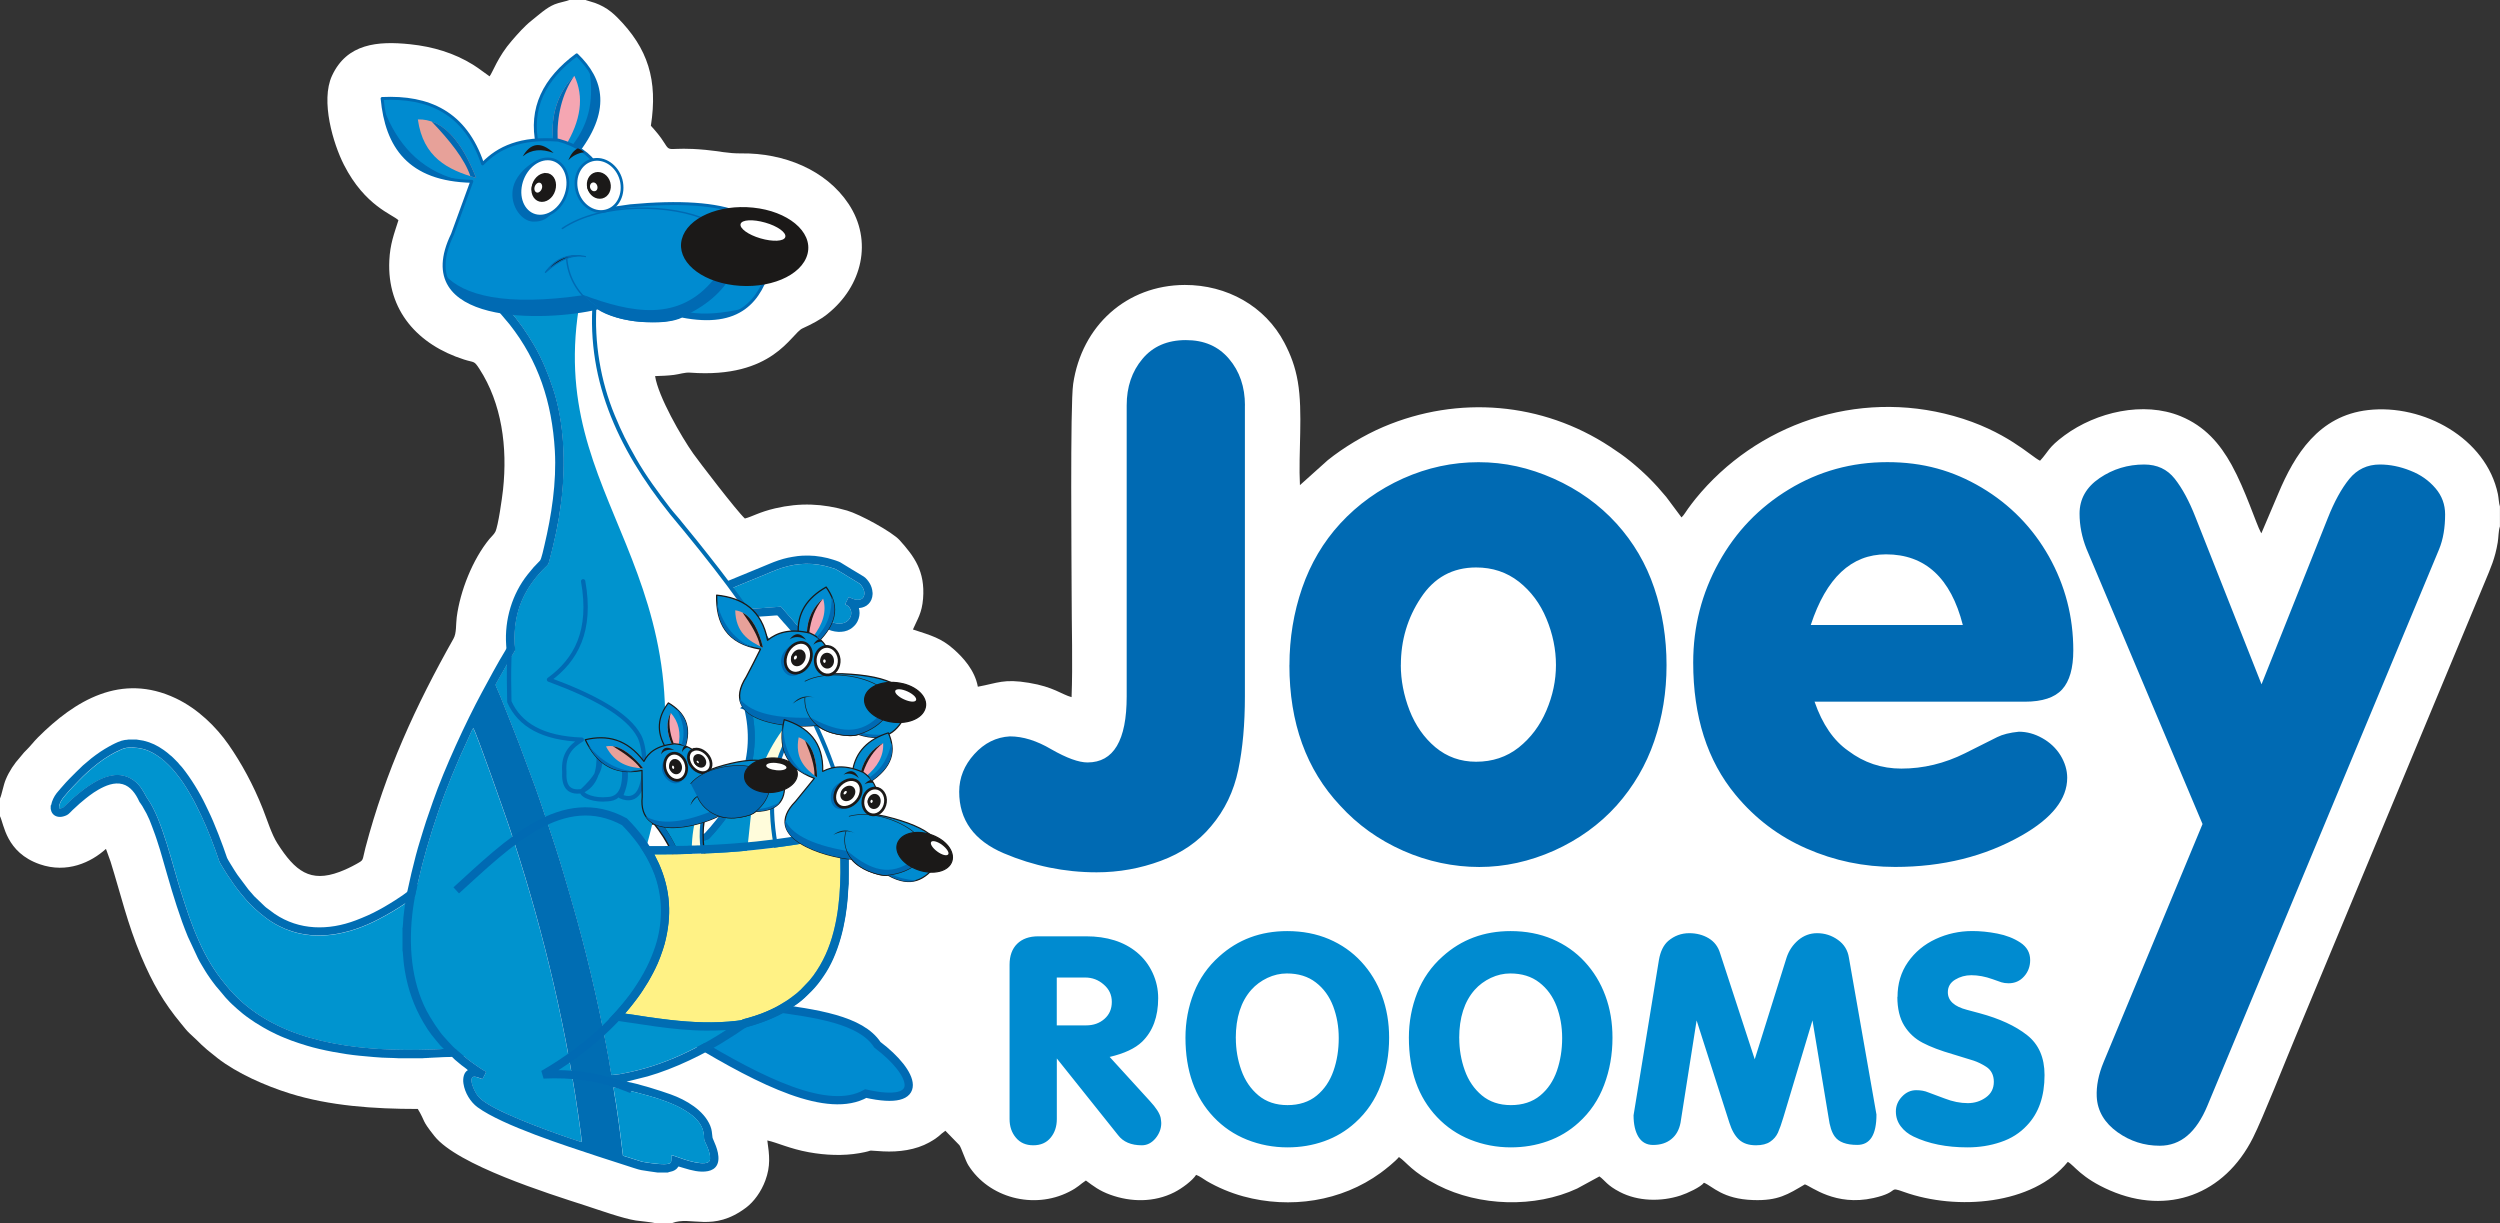 <?xml version="1.0" encoding="UTF-8"?>
<svg id="Layer_1" data-name="Layer 1" xmlns="http://www.w3.org/2000/svg" viewBox="0 0 455.54 222.89">
  <rect x="0" y="0" width="455.54" height="222.89" fill="#333333" stroke="none"/>
  <defs>
    <style>
      .cls-1 {
        fill: #fff285;
      }

      .cls-1, .cls-2, .cls-3, .cls-4, .cls-5, .cls-6, .cls-7, .cls-8, .cls-9, .cls-10, .cls-11, .cls-12, .cls-13, .cls-14 {
        fill-rule: evenodd;
      }

      .cls-15 {
        stroke-width: .54px;
      }

      .cls-15, .cls-16, .cls-17, .cls-18, .cls-19, .cls-20, .cls-21, .cls-22, .cls-23, .cls-24, .cls-25, .cls-26, .cls-27, .cls-28, .cls-29, .cls-30 {
        fill: none;
      }

      .cls-15, .cls-16, .cls-17, .cls-18, .cls-21, .cls-23, .cls-24, .cls-26, .cls-27, .cls-29, .cls-30 {
        stroke-linecap: round;
        stroke-linejoin: round;
      }

      .cls-15, .cls-16, .cls-19, .cls-23, .cls-24, .cls-25, .cls-26, .cls-27, .cls-29, .cls-30 {
        stroke: #1b1918;
      }

      .cls-2 {
        fill: #0094cf;
      }

      .cls-16 {
        stroke-width: .22px;
      }

      .cls-3 {
        fill: #fff;
      }

      .cls-4 {
        fill: #0093ce;
      }

      .cls-5 {
        fill: #006ab3;
      }

      .cls-17 {
        stroke-width: .79px;
      }

      .cls-17, .cls-18, .cls-20, .cls-21, .cls-22, .cls-28 {
        stroke: #006ab3;
      }

      .cls-6 {
        fill: #008bd0;
      }

      .cls-18 {
        stroke-width: .54px;
      }

      .cls-7 {
        fill: #006db3;
      }

      .cls-8 {
        fill: #f5a6b2;
      }

      .cls-19, .cls-22 {
        stroke-width: 1.5px;
      }

      .cls-9 {
        fill: #006ab1;
      }

      .cls-20 {
        stroke-width: .22px;
      }

      .cls-10 {
        fill: #e7a199;
      }

      .cls-21 {
        stroke-width: .27px;
      }

      .cls-23 {
        stroke-width: .22px;
      }

      .cls-24 {
        stroke-width: .22px;
      }

      .cls-25, .cls-28 {
        stroke-width: .5px;
      }

      .cls-26 {
        stroke-width: .12px;
      }

      .cls-11 {
        fill: #fffcdb;
      }

      .cls-27 {
        stroke-width: .24px;
      }

      .cls-12 {
        fill: #1b1918;
      }

      .cls-13 {
        fill: #0090cd;
      }

      .cls-29 {
        stroke-width: .24px;
      }

      .cls-14 {
        fill: #eb8f00;
      }

      .cls-30 {
        stroke-width: .11px;
      }
    </style>
  </defs>
  <path class="cls-3" d="M0,145.5v3.23c.73,1.41,1.06,6.6,7.25,8.75,4.97,1.73,9.38-.37,12.03-2.78,.02,.03,.06,.04,.07,.09l.8,2.22c1.85,5.93,3.08,11.34,5.56,17.22,2.11,4.98,4.08,8.41,7.3,12.3,.48,.58,1.04,1.31,1.48,1.71,2.48,2.25,1.8,1.95,5.15,4.57,3.55,2.77,8.75,5.05,13.16,6.43,7.25,2.27,15.31,2.83,23.33,2.83,1.5,2.49,.56,1.83,3.02,4.93,4.2,5.29,20.75,10.48,27.49,12.66,2.44,.79,6.84,2.37,9.2,2.73,.79,.12,3.04,.32,3.58,.49h3c3.51-1.4,7.44,1.75,13.54-2.84,1.41-1.06,2.74-2.88,3.5-4.94,.97-2.63,.75-4.54,.36-7.29,1.79,.38,4.06,1.51,7.59,2.15,2.99,.54,6.21,.69,9.23,.16,3.27-.58,.47-.52,4.29-.32,2.84,.15,5.95-.26,8.41-1.64,1.97-1.11,1.73-1.29,2.92-2.12l2.56,2.63c.33,.41,1.09,2.8,1.62,3.64,3.73,5.96,11.92,8.12,18.34,4.87,1.77-.89,1.98-1.36,3.09-2.07,1.35,1,2.44,1.86,4.42,2.58,3.82,1.39,8.04,1.41,11.68-.43,1.44-.73,3.33-2.15,3.98-3.18,.66,.22,1.34,.77,1.95,1.13,1.99,1.16,4.32,2.15,6.63,2.78,8.56,2.34,17.89,.93,25.02-4.26,.98-.71,2.73-2.13,3.36-2.9,1.44,.96,2.34,2.71,7.09,5.14,7.56,3.86,17.69,4.18,25.38,.6l4.06-2.21c1.06,.77,1.35,1.61,3.73,2.84,3.31,1.72,7.49,1.79,11.02,.65,1.25-.4,3.74-1.56,4.3-2.34,1.6,.66,3.39,2.98,8.98,3.16,4.55,.15,6.3-1.03,9.41-2.86,1.18,.37,5.55,4.05,12.5,2.49,4.99-1.12,2.5-2.2,5.58-1.1,9.61,3.43,23.48,2.34,29.83-5.49,1.17,.62,2.4,2.92,7.72,5.22,10.51,4.55,20.82,.75,26.02-9.61,1.83-3.65,5.85-13.85,7.7-18.27l34.51-82.9c1.13-2.74,1.89-4.34,2.39-7.33,.15-.91,.12-2.12,.4-2.9v-3.63c-.2-.58-.23-1.57-.37-2.26-2.13-10.19-13.6-16.47-23.67-15.31-9,1.03-13.37,8.13-16.34,15.19l-3.09,7.26s-.12-.19-.13-.22c-.79-1.44-2.78-7.69-5.29-12.24-2.14-3.88-4.88-7.05-9.29-8.87-6.78-2.79-15.38-.75-21.14,3.48-3.08,2.27-2.91,2.95-4.48,4.63-1.66-.77-6.17-5.49-15.76-8.16-17.61-4.91-35.95,1.47-47.04,15.13-.54,.66-.81,1.06-1.31,1.72-.39,.52-.75,1.2-1.22,1.64l-2.79-3.74c-2.07-2.5-4.03-4.46-6.55-6.51-1.11-.91-2.38-1.79-3.71-2.66-12.3-8.08-27.6-9.39-41.24-3.6-3.56,1.51-7.33,3.8-10.17,6.08l-5.07,4.55c-.31-5.89,.58-13.29-.39-18.87-.47-2.74-1.3-4.89-2.45-7.09-3.5-6.67-10.48-10.54-18.15-10.52-10.59,.04-18.77,7.42-20.33,18.03-.57,3.85-.28,33.44-.28,38.03,0,6.23,.22,12.87-.01,19.05-1.84-.5-3.24-1.86-7.76-2.61-4.62-.77-5.63,.03-9.32,.71-.56-3.06-2.76-5.38-4.36-6.8-2.3-2.05-4.1-2.53-7.47-3.63,.83-1.91,1.64-2.97,1.85-5.63,.39-4.98-1.6-7.67-4.27-10.64-1.38-1.53-7.27-4.73-9.58-5.4-4.44-1.29-8.57-1.46-13.12-.4-2.92,.69-4.11,1.49-5.5,1.85-1.44-1.3-8.5-10.54-9.4-11.82-2.16-3.05-6.41-10.45-6.96-14.13,1.18-.04,2.28-.07,3.44-.22,.99-.12,1.99-.49,2.95-.41,15.16,1.12,18.35-7.09,20.46-8.06,1.71-.78,3.27-1.59,4.55-2.62,6.37-5.09,8.31-13.35,3.86-20.06-4.14-6.24-11.84-9.3-19.53-9.21-2.45,.03-4.11-.42-6.49-.64-7.14-.68-6.32,.7-7.59-1.32-.72-1.16-1.53-2.09-2.42-3.08,1.29-8.32-.51-14.1-6.14-19.75-.63-.63-1.54-1.42-2.52-1.94-.51-.27-.99-.5-1.53-.69l-1.63-.5c-.02-.05-.09-.04-.13-.06h-2.82c-.6,.27-1.97,.48-2.8,.83-1.55,.65-2.89,1.94-4.2,2.97-1.28,1.01-2.48,2.39-3.55,3.62-2.58,2.96-3.51,5.81-4.07,6.52-1.06-.72-1.89-1.42-3.03-2.13-3.41-2.11-7.25-3.28-11.45-3.72-5.92-.62-11.52-.14-14.24,5.75-2.11,4.57,.22,12.38,2.18,16.22,3.84,7.55,8.93,9.06,9.93,10.1-.8,2.52-1.52,4.32-1.66,7.32-.45,9.17,5.25,15.39,13.62,18.06,1.89,.61,1.77,.13,2.78,1.68,4.11,6.33,5.15,14.32,4.32,22.02-.16,1.48-.89,6.7-1.41,7.7-.27,.51-.68,.82-1.08,1.31-3.04,3.7-5.33,9.46-5.95,14.26-.17,1.3-.01,2.88-.59,3.9-6.89,12.23-12.35,24.08-16.05,38.12-.64,2.43-.18,2.11-1.67,2.95-.99,.55-1.93,1-3.04,1.42-5.34,2-8.09-.12-11.32-5.18-1.06-1.66-1.84-4.23-2.65-6.28-1.74-4.4-3.9-8.35-6.26-11.74-2.24-3.21-5.56-6.5-9.59-8.42-9.97-4.73-18.39,.38-25.13,7.11-.81,.81-1.44,1.67-2.21,2.41-.53,.51-.6,.71-1.04,1.19-1.07,1.18-1.98,2.54-2.62,4.07-.43,1-.73,2.79-1.05,3.45H0Zm0,0"/>
  <path class="cls-13" d="M131.54,107.93c.09,.24,.29,.61,.41,.84,.15,.27,.31,.53,.44,.8,.14,.27,.29,.54,.44,.81,.12,.22,.29,.64,.43,.83l9.04-.66,.35,.4c.05,.08,.11,.11,.16,.19l1.68,1.92s.05,.05,.09,.1l.24,.29c.09,.09,.28,.36,.35,.4,.47,.32,1.32,.69,1.92,.59,.84-.14,1.09-.92,1.02-1.85,.11-.02,.49-.24,.62-.32,.19-.11,.42-.2,.59-.31l.43,.33c1.03,.77,2.49,1.63,3.86,1.27,.74-.2,1.33-.76,1.48-1.55,.09-.48-.04-.88-.26-1.22-.26-.41-.53-.48-.84-.68l.66-1.32c.31,.09,1.12,.67,2.03,.47,.7-.15,.98-.89,.74-1.69-.12-.41-.47-.95-.75-1.19-.12-.1-1.75-1.07-1.98-1.21-.27-.16-2.22-1.38-2.41-1.45-.32-.11-.62-.22-.95-.32-3-.92-5.89-.87-8.86,.09-.98,.32-2.69,1.04-3.68,1.46-.74,.32-7.05,2.88-7.25,2.99h0Zm0,0"/>
  <path class="cls-7" d="M131.54,107.93c.2-.11,6.51-2.68,7.25-2.99,.99-.42,2.7-1.15,3.68-1.46,2.97-.96,5.86-1.01,8.86-.09,.32,.1,.63,.21,.95,.32,.19,.07,2.15,1.28,2.41,1.45,.23,.14,1.86,1.11,1.98,1.21,.28,.24,.63,.78,.75,1.19,.24,.8-.04,1.54-.74,1.69-.91,.19-1.72-.38-2.03-.47l-.66,1.32c.31,.21,.58,.27,.84,.68,.22,.33,.34,.74,.26,1.22-.15,.79-.73,1.36-1.48,1.55-1.37,.37-2.83-.5-3.86-1.27l-.43-.33c-.17,.11-.41,.21-.59,.31-.13,.07-.51,.29-.62,.32,.07,.93-.18,1.72-1.02,1.85-.59,.1-1.45-.27-1.92-.59-.07-.04-.26-.31-.35-.4l-.24-.29s-.06-.06-.09-.1l-1.68-1.92c-.06-.08-.11-.11-.16-.19l-.35-.4-9.04,.66c-.14-.19-.31-.61-.43-.83-.15-.27-.3-.54-.44-.81-.14-.27-.3-.54-.44-.8-.12-.23-.32-.6-.41-.84h0Zm27.46,.04v.3c-.01,.35-.09,.7-.23,1.03-.23,.54-.72,1.05-1.26,1.26-.64,.26-.65,.16-1.01,.24,.01,.12,.06,.27,.09,.4,.12,.67-.04,1.43-.32,1.99-.24,.48-.48,.76-.87,1.1-1.2,1.07-2.99,1.02-4.4,.46-.42-.17-.76-.34-1.16-.57-.1-.06-.25-.18-.35-.2-.12,.24-.12,.42-.35,.77-.27,.39-.45,.59-.84,.84-.39,.24-.83,.36-1.28,.38h-.3c-.48-.02-.96-.14-1.39-.33-.41-.18-.74-.36-1.1-.6-.15-.1-.38-.41-.52-.56l-.59-.68s-.06-.06-.11-.11c-.05-.06-.05-.07-.1-.12-.04-.04-.07-.06-.11-.11l-.38-.45s-.06-.06-.11-.11c-.05-.06-.05-.06-.1-.12l-.3-.35c-.15-.16-.2-.28-.33-.29-.13-.01-.84,.06-1.01,.07l-.98,.07c-.28,.01-.52,.04-.79,.05l-3.96,.29c-.11,0-.09,.02-.19,.02l-1.39,.1c-.23,0-.53-.08-.69-.15-.43-.2-.6-.5-.8-.9l-.73-1.4c-.05-.1-.1-.18-.15-.28l-.3-.54c-.2-.39-.39-.74-.56-1.14-.05-.11-.09-.18-.13-.3l-.24-.6c-.04-.1-.09-.19-.11-.3l9.18-3.78c1.06-.42,1.99-.86,3.09-1.23,1.35-.45,2.14-.59,3.53-.79,.5-.07,1.05-.08,1.57-.09h.48c1.34,0,3.2,.33,4.43,.75,.14,.05,.3,.09,.44,.14,1,.36,.71,.26,1.54,.76l1.42,.87c.25,.15,.47,.29,.72,.43,.49,.29,.93,.57,1.42,.86,.41,.24,.84,.8,1.09,1.21,.31,.51,.5,1.11,.53,1.72h0Zm0,0"/>
  <path class="cls-2" d="M10.8,147.32c.25,.06,.65-.09,.79-.22l1.58-1.5c.19-.16,.35-.33,.55-.48,.61-.48,.95-.82,1.71-1.38,2.42-1.76,5.92-3.72,8.94-1.53,1.05,.76,1.64,1.74,2.25,2.9,.15,.29,.24,.4,.4,.63,2.57,3.71,4.52,12.23,5.96,16.75,1.08,3.38,1.87,5.89,3.31,9.08,1.3,2.9,2.71,5.27,4.69,7.7,.32,.39,.6,.76,.94,1.12,.51,.56,.95,1.06,1.51,1.58l.54,.5c.19,.19,.36,.31,.55,.48,.18,.17,.37,.32,.58,.48,8.88,7.14,22.03,8.19,33.35,7.83,2.15-.07,5.68-.25,7.78-.49,.02-.2-1.77-6.54-1.98-7.34-.32-1.22-.66-2.45-1-3.66-1.03-3.63-2-7.35-3.02-11-.04-.14-1.95-7.21-2.02-7.33-.11,.05-.41,.31-.53,.41-1.16,.92-2.65,1.99-3.86,2.81-1.68,1.12-2.98,1.89-4.79,2.84-5.49,2.87-12.1,4.36-18.13,1.28-1.79-.91-3.03-1.91-4.45-3.18-.36-.31-.62-.64-.95-.93-.31-.27-1.47-1.65-1.77-2.04-.98-1.25-1.48-2-2.38-3.34-.25-.38-.48-.77-.73-1.18-.19-.32-.56-.88-.68-1.23-.73-2.23-2.19-6.05-3.23-8.19-.64-1.31-1.2-2.51-1.93-3.76-.24-.41-.47-.8-.71-1.2-.76-1.26-1.5-2.23-2.4-3.32-.15-.18-.3-.32-.45-.5-.16-.18-.32-.32-.48-.49-.54-.54-.91-.89-1.52-1.33-.91-.68-1.94-1.28-3.15-1.6-.96-.25-2.44-.39-3.43-.11-.21,.05-.47,.18-.67,.27-.69,.3-1.25,.59-1.9,.97-.81,.48-1.59,1.01-2.27,1.55-1.27,1.01-2.36,1.97-3.49,3.15-.61,.64-1.75,1.79-2.3,2.49-.44,.55-.41,.41-.82,1.08-.19,.31-.54,1.03-.37,1.46h0Zm0,0"/>
  <path class="cls-7" d="M10.8,147.32c-.17-.43,.18-1.15,.37-1.46,.41-.67,.38-.53,.82-1.08,.55-.7,1.69-1.85,2.3-2.49,1.12-1.18,2.22-2.14,3.49-3.15,.68-.54,1.46-1.07,2.27-1.55,.65-.39,1.21-.67,1.9-.97,.2-.09,.46-.21,.67-.27,1-.28,2.48-.14,3.43,.11,1.22,.32,2.24,.93,3.15,1.6,.6,.45,.97,.79,1.52,1.33,.16,.17,.32,.31,.48,.49,.14,.17,.3,.32,.45,.5,.9,1.09,1.64,2.06,2.4,3.32,.25,.4,.47,.78,.71,1.2,.74,1.25,1.3,2.45,1.93,3.76,1.04,2.14,2.5,5.96,3.23,8.19,.12,.35,.49,.9,.68,1.23,.25,.41,.48,.8,.73,1.18,.9,1.35,1.4,2.1,2.38,3.34,.31,.39,1.46,1.77,1.77,2.04,.33,.29,.59,.62,.95,.93,1.42,1.28,2.66,2.27,4.45,3.18,6.03,3.07,12.65,1.59,18.13-1.28,1.81-.95,3.11-1.72,4.79-2.84,1.21-.81,2.7-1.89,3.86-2.81,.12-.1,.42-.36,.53-.41,.07,.12,1.98,7.19,2.02,7.33,1.02,3.65,1.99,7.37,3.02,11,.34,1.22,.69,2.45,1,3.66,.21,.8,2,7.14,1.98,7.34-2.1,.24-5.62,.43-7.78,.49-11.32,.36-24.47-.69-33.35-7.83-.21-.16-.4-.31-.58-.48-.19-.17-.36-.29-.55-.48l-.54-.5c-.56-.52-1-1.02-1.51-1.58-.33-.36-.62-.73-.94-1.12-1.98-2.43-3.39-4.79-4.69-7.7-1.43-3.19-2.23-5.7-3.31-9.08-1.45-4.53-3.39-13.04-5.96-16.75-.16-.23-.25-.34-.4-.63-.61-1.16-1.2-2.14-2.25-2.9-3.02-2.2-6.52-.23-8.94,1.53-.76,.56-1.1,.89-1.71,1.38-.2,.15-.36,.33-.55,.48l-1.58,1.5c-.14,.13-.54,.28-.79,.22h0Zm-1.56-.6v.71c.08,.14,.05,.37,.26,.7,.42,.66,1.24,.86,2.03,.64,.9-.24,1.08-.55,1.69-1.16,.09-.09,.14-.15,.25-.23l.74-.68c.23-.2,.39-.38,.63-.55,.06-.05,.07-.07,.13-.11,.5-.44,.77-.63,1.29-1.04,.47-.37,1.18-.83,1.69-1.12,1.25-.71,2.87-1.42,4.4-.99,1.44,.4,2.4,1.77,3.01,3.13,.07,.15,.09,.16,.18,.28l.38,.56c1.3,2.17,1.45,2.87,2.34,5.24,.17,.45,.31,.94,.47,1.41,.58,1.69,1.19,4.08,1.72,5.82,.3,.96,.55,1.93,.86,2.93,.63,2.05,1.14,3.66,1.87,5.7,.34,.95,.69,1.81,1.05,2.71l1.81,3.88c.38,.8,.93,1.63,1.38,2.41,.12,.21,.25,.38,.37,.58,.06,.11,.13,.18,.2,.29l.38,.56c.28,.37,.5,.7,.8,1.07,.09,.11,.11,.16,.2,.26,.14,.17,.31,.34,.43,.5l1.09,1.3s.05,.08,.11,.14l.33,.36c.09,.09,.13,.13,.22,.23,.34,.4,1.21,1.19,1.71,1.63l.77,.65c.09,.08,.16,.14,.26,.22l.53,.41c.44,.34,.95,.66,1.38,.96,.1,.08,.19,.13,.29,.2l1.45,.88c.4,.21,.79,.46,1.23,.68,.42,.2,.83,.41,1.26,.62,.43,.21,.87,.39,1.33,.58,.43,.18,.88,.36,1.34,.53,1.08,.38,1.71,.6,2.85,.94,2.7,.82,6.7,1.55,9.51,1.82,1.12,.11,4.11,.4,5.27,.39,.19,0,1.79,.05,1.82,.07h4.5c.05-.04,2.52-.07,2.86-.1l2.1-.11c.22,0,.47-.05,.69-.05,.56-.01,2.16-.15,2.77-.21l2.04-.18c.18-.02,.49-.06,.68-.06v-.13c-.08-.14-1.09-3.93-1.15-4.15-.35-1.41-.76-2.73-1.13-4.14-.36-1.37-.75-2.77-1.14-4.16l-1.13-4.13c-.4-1.39-.76-2.75-1.14-4.16-.37-1.36-.77-2.79-1.14-4.14-.56-2.06-1.17-4.18-1.7-6.23-.09-.36-.19-.7-.28-1.04-.08-.32-.23-.73-.28-1.04-.12,.02-.74,.56-.87,.67-.16,.15-.28,.22-.44,.35-.13,.11-.27,.24-.41,.34l-3.77,2.8c-.09,.07-.13,.11-.23,.17-.45,.28-.93,.63-1.39,.92l-.95,.59c-.3,.17-.66,.38-.97,.58-.3,.19-.67,.37-.99,.55-1.31,.74-2.86,1.4-4.25,1.93-4.97,1.89-10.31,1.84-14.76-1.17l-1.57-1.16c-.07-.06-.12-.1-.2-.17l-1.96-1.88-1.07-1.23-1.98-2.65c-.2-.32-.41-.59-.61-.93-.17-.28-1.2-1.91-1.3-2.18-.79-2.37-2.32-6.38-3.4-8.57l-.49-1.02c-1.07-2.25-2.7-4.93-4.3-6.91l-.53-.59c-.08-.07-.1-.14-.17-.22l-.57-.58c-.14-.14-.26-.26-.39-.39-.34-.34-.28-.25-.52-.45-.5-.42-.56-.51-1.18-.94-1.17-.82-2.26-1.36-3.69-1.7l-1.29-.21h-1.4c-.07,.03-.6,.08-.73,.09-.77,.11-1.67,.56-2.35,.91-.18,.09-.35,.2-.53,.29-.39,.2-1.11,.66-1.53,.93-.5,.32-1.17,.84-1.66,1.21l-1.54,1.3c-.93,.88-1.61,1.57-2.47,2.44-.13,.13-.28,.28-.4,.42-.07,.08-.13,.15-.21,.22l-1.05,1.19c-.04,.06-.04,.08-.09,.12-.06,.07-.12,.14-.19,.21-.56,.62-.95,1.23-1.23,2.04-.05,.13-.12,.57-.17,.65h0Zm0,0"/>
  <path class="cls-3" d="M77.03,192.82h11.13v-.72c-.19,0-.5,.04-.68,.06l-2.04,.18c-.6,.05-2.2,.2-2.77,.21-.22,0-.47,.05-.69,.05l-2.1,.11c-.33,.03-2.8,.07-2.86,.1h0Zm0,0"/>
  <path class="cls-6" d="M126.36,189.62c12.44,7.49,24.53,13.52,31.39,9.65,11.22,2.52,8.97-3.74,2.13-8.89-3.01-4.63-11.33-5.72-19.35-6.83-4.79,2.05-9.53,4.07-14.16,6.08h0Zm0,0"/>
  <path class="cls-22" d="M126.36,189.62c12.44,7.49,24.53,13.52,31.39,9.65,11.22,2.52,8.97-3.74,2.13-8.89-3.01-4.63-11.33-5.72-19.35-6.83-4.79,2.05-9.53,4.07-14.16,6.08h0Zm0,0"/>
  <path class="cls-4" d="M92.48,56.11l.3,.41c1.69,1.93,3.16,4.06,4.48,6.31,1.44,2.44,2.5,5.01,3.49,7.97,2.06,6.16,2.34,13.85,1.49,20.62-.52,4.14-1.14,6.89-2.16,10.75-.14,.54-.16,.64-.49,.95-3.95,3.8-6.12,8.26-5.83,14.18,.08,1.54,.28,.86-.53,2.23l-2.61,4.58c-.38,.66-.4,.62-.23,.99,1.09,2.43,2.27,5.63,3.3,8.16,1.13,2.79,2.07,5.55,3.14,8.32,.96,2.48,2.1,5.93,2.96,8.5,.96,2.86,1.93,5.8,2.79,8.72,.87,2.96,1.73,5.88,2.57,8.89,2.3,8.27,4.32,17.27,5.84,25.77,.11,.6,.27,1.93,.43,2.42,.01,0,.03,0,.04,.01l1.48-.18c8.16-1.45,14.55-4.82,21.36-9.27,1.8-1.18,.51-.5,2.49-1.11,1.88-.58,3.54-1.23,5.13-2.12,1.88-1.05,2.67-1.68,4.17-3.02,.34-.31,.57-.61,.89-.91,.31-.29,.57-.63,.83-.96,.54-.68,1.02-1.34,1.5-2.15,4.01-6.76,4.2-15.95,3.54-24.69-.16-2.11-.32-4.5-.63-6.57-.11-.73-1.53-4.82-1.78-5.46-1.17-3.04-1.9-4.72-3.23-7.57-.96-2.07-2.58-5.14-3.73-7.12-5.69-9.82-12.21-18.77-19.41-27.46-2.91-3.52-5.24-6.29-7.78-10.26-5.28-8.26-8.78-16.76-9.18-26.9-.09-2.44,.06-4.6,.26-7l-14.91,2.97Zm0,0"/>
  <path class="cls-4" d="M86.23,132.65c-.25,.35-.68,1.41-.89,1.86-2,4.23-4.06,9.2-5.56,13.61-1.45,4.27-2.67,8.38-3.67,12.83-.34,1.5-.66,3.02-.87,4.58-.9,6.64-.3,13.33,2.47,18.65,.7,1.34,2.25,3.81,3.34,4.94l.66,.73c.92,1.07,2.42,2.32,3.59,3.24,.55,.43,2.7,1.98,3.27,2.19-.09,.36-.5,1-.68,1.36-.48-.14-1.21-.58-1.78-.38-.67,.57,.39,2.58,.66,3.02,.53,.87,1.21,1.32,2.1,1.89,3.52,2.23,12.91,5.63,17.11,6.95,.04-.42-.56-4.51-.67-5.25-2.59-17.94-6.99-35.71-12.74-52.8-.33-.99-5.86-16.82-6.36-17.41h0Zm0,0"/>
  <path class="cls-7" d="M111.81,198.12c1.65,.24,6.48,1.53,7.95,2.02,1.26,.42,2.43,.86,3.58,1.4,.57,.27,1.09,.56,1.59,.88,.25,.16,.5,.32,.74,.49,3.06,2.17,2.49,4.34,2.66,4.84,.26,.74,.78,1.44,1,2.74,.16,.94,0,1.37-.93,1.46-2.06,.18-5.65-1.44-6.04-1.46-.1,1.28,.25,1.6-1.31,1.65-.93,.03-3.07-.25-4.06-.45l-3.48-1.1-.39-3.16c-.13-1.04-.26-2.08-.41-3.12-.15-1.04-.29-2.07-.45-3.1-.14-.99-.38-2.1-.47-3.08h0Zm-25.58-65.47c.5,.58,6.03,16.42,6.36,17.41,5.75,17.09,10.14,34.86,12.74,52.8,.11,.74,.71,4.84,.67,5.25-4.2-1.32-13.6-4.72-17.11-6.95-.9-.57-1.57-1.02-2.1-1.89-.27-.44-1.33-2.45-.66-3.02,.57-.2,1.3,.24,1.78,.38,.17-.35,.58-1,.68-1.36-.57-.21-2.72-1.76-3.27-2.19-1.18-.91-2.68-2.17-3.59-3.24l-.66-.73c-1.09-1.13-2.64-3.61-3.34-4.94-2.77-5.32-3.37-12.01-2.47-18.65,.21-1.56,.53-3.08,.87-4.58,1-4.44,2.21-8.55,3.67-12.83,1.5-4.41,3.56-9.38,5.56-13.61,.21-.45,.64-1.51,.89-1.86h0Zm21.17-79.5c-.2,2.4-.35,4.56-.26,7,.39,10.14,3.9,18.64,9.18,26.9,2.54,3.98,4.86,6.74,7.78,10.26,7.19,8.69,13.71,17.64,19.41,27.46,1.15,1.98,2.76,5.05,3.73,7.12,1.32,2.84,2.05,4.52,3.23,7.57,.25,.65,1.67,4.74,1.78,5.46,.31,2.07,.47,4.46,.63,6.57,.66,8.74,.47,17.93-3.54,24.69-.48,.81-.96,1.47-1.5,2.15-.26,.33-.52,.67-.83,.96-.32,.3-.54,.6-.89,.91-1.5,1.34-2.28,1.98-4.17,3.02-1.59,.88-3.25,1.54-5.13,2.12-1.98,.61-.69-.07-2.49,1.11-6.81,4.45-13.2,7.82-21.36,9.27l-1.48,.18s-.03,0-.04-.01c-.17-.49-.32-1.82-.43-2.42-1.52-8.5-3.55-17.5-5.84-25.77-.84-3.01-1.69-5.93-2.57-8.89-.87-2.93-1.83-5.86-2.79-8.72-.87-2.57-2-6.02-2.96-8.5-1.07-2.77-2.01-5.53-3.14-8.32-1.03-2.54-2.21-5.73-3.3-8.16-.17-.37-.15-.34,.23-.99l2.61-4.58c.8-1.37,.61-.69,.53-2.23-.29-5.93,1.88-10.39,5.83-14.18,.32-.31,.34-.41,.49-.95,1.01-3.86,1.63-6.61,2.16-10.75,.85-6.76,.57-14.46-1.49-20.62-.99-2.96-2.05-5.53-3.49-7.97-1.32-2.25-2.79-4.38-4.48-6.31l-.3-.41,14.91-2.97Zm-34.06,116.09v3.97l.05,.23c.14,1.38,.11,1.86,.39,3.52,.58,3.41,1.65,6.39,3.34,9.3,1.22,2.09,1.78,2.61,3.11,4.24l2.68,2.61c.39,.34,.75,.65,1.15,.96,.19,.14,1.07,.77,1.19,.93-.71,.38-.96,1.43-.8,2.45,.25,1.68,1.28,3.36,2.57,4.31,4.6,3.35,16.2,7.06,21.97,8.97,1.75,.58,3.43,1.12,5.2,1.68,.57,.18,2.17,.73,2.64,.8,.5,.08,.97,.15,1.48,.23l1.55,.22h1.81c.3-.15,.77-.16,1.18-.38,.62-.34,.57-.53,.79-.73,1.33,.38,2.72,.9,4.21,.94,1.67,.04,2.9-.54,3.05-2.12,.16-1.74-1.01-3.72-1.07-4.09-.13-.87-.07-1.31-.41-2.14-1.16-2.83-4.4-4.72-7.22-5.73-1.87-.67-5.98-1.98-8.03-2.31l3.85-.97c4.82-1.37,10.52-4.12,14.71-6.82,.49-.32,.96-.59,1.45-.92,2.08-1.4,1.21-.99,3.18-1.6,2.24-.7,4.71-1.69,6.6-2.95,.52-.35,.98-.67,1.43-.99,.96-.69,1.7-1.47,2.52-2.27,.41-.41,.72-.78,1.11-1.25,.35-.41,.69-.94,1.02-1.4,2.79-3.97,4.11-9.73,4.46-14.65,.01-.16,.09-2.09,.16-2.23v-5.25s-.01-.03-.01-.04c0-.01-.01-.03-.02-.04l-.02-.19c-.15-3.66-.45-7.02-.86-10.66-.06-.56-.33-1.33-.5-1.86-1.75-5.33-2.98-8.43-5.48-13.43-.52-1.04-1.07-2.05-1.6-3.07-.54-1.03-1.11-2.03-1.69-3.03-1.1-1.92-2.37-4.03-3.57-5.88l-.93-1.44c-2.05-3.28-6.41-9.28-8.83-12.39-1.41-1.81-2.75-3.52-4.17-5.29l-2.66-3.26c-.45-.62-1.52-1.76-2.15-2.58-2.26-2.97-4.4-5.81-6.27-9.1-1.75-3.09-2.49-4.52-3.89-7.88-2.58-6.23-3.76-13.29-3.31-20.11,.05-.74,.11-1.44,.19-2.17,.07-.69,.2-1.39,.25-2.08h-.25l-19.37,3.9c.09,.18,1,1.17,1.14,1.31l2.21,2.62c5.21,6.62,7.71,14.12,8.23,22.97,.34,5.82-.64,11.95-1.89,17.24-.11,.45-.55,2.55-.82,2.82-1.1,1.12-1.25,1.27-2.25,2.53-2.78,3.49-4.23,8.18-3.91,12.85,.04,.55,.11,.56-.14,.98-1.41,2.3-3,5.27-4.3,7.68-2.86,5.3-6.8,13.79-8.91,19.87-.41,1.19-.83,2.37-1.24,3.59-.4,1.21-.76,2.45-1.13,3.64-.89,2.81-2.32,8.77-2.74,11.66-.1,.71-.19,1.43-.26,2.16-.03,.38-.09,1.96-.2,2.18h0Zm0,0"/>
  <path class="cls-4" d="M119.76,200.14c-1.47-.49-6.3-1.78-7.95-2.02,.09,.98,.32,2.09,.47,3.08,.16,1.04,.3,2.06,.45,3.1,.15,1.05,.28,2.09,.41,3.12l.39,3.16,3.48,1.1c.99,.2,3.13,.48,4.06,.45,1.56-.05,1.21-.37,1.31-1.65,.39,.02,3.98,1.64,6.04,1.46,.93-.08,1.1-.52,.93-1.46-.23-1.3-.75-2.01-1-2.74-.17-.5,.4-2.67-2.66-4.84-.24-.17-.49-.34-.74-.49-.5-.32-1.03-.61-1.59-.88-1.15-.54-2.32-.98-3.58-1.4h0Zm0,0"/>
  <path class="cls-3" d="M153.6,151.43c-13.02,3.07-24.67,3.52-35.66,3.5-.09-.11-.15-.24-.23-.36,7.11-25.21,2.09-41.22-3.63-55.39-5.58-13.8-11.79-25.8-8.34-44.68,.1-.62,.24-1.25,.38-1.89,.73-.14,1.45-.28,2.17-.42-.06,.39-.11,.81-.15,1.2-1.62,15.1,4.13,28.06,13.98,40.34,3.59,4.3,7.09,8.62,10.37,13.01,1.24,1.67,2.44,3.34,3.62,5.01,7.69,10.96,13.77,22.05,16.88,32.97,.25,2.25,.45,4.49,.63,6.72h0Zm0,0"/>
  <path class="cls-6" d="M97.92,26.43c-1.44-6.75,1.28-12.07,7.17-16.43,4.72,4.55,6.09,10.22-.25,18.22-2.34-.59-4.64-1.2-6.92-1.79h0Zm0,0"/>
  <path class="cls-18" d="M97.92,26.43c-1.44-6.75,1.28-12.07,7.17-16.43,4.72,4.55,6.09,10.22-.25,18.22-2.34-.59-4.64-1.2-6.92-1.79h0Zm0,0"/>
  <path class="cls-8" d="M104.65,13.81c1.82,3.82,1.24,8.15-1.74,12.98-.95-.23-1.09-.26-2-.47-.75-4.68,.51-9.26,3.75-12.51h0Zm0,0"/>
  <path class="cls-5" d="M104.65,13.81c-2.27,3.35-3.21,7.32-3.04,11.71-.28-.01-.54-.03-.83-.04-.46-4.39,.83-8.62,3.87-11.68h0Zm0,0"/>
  <path class="cls-6" d="M85.97,33.04c-1.17,3.21-2.35,6.44-3.52,9.66-7.86,16.23,16.73,15.77,26.51,13.4,3.55,2.43,11.99,3.14,15.29,1.49,10.52,2.06,14.32-2.75,16.13-9.53,1.27-8.73-7.53-12.23-25.52-10.56-1.4,.2-2.82,.4-4.22,.61,.12-6.01-2.02-10.71-8.89-12.57-6.87-.54-10.95,1.34-13.81,4.32-3.16-9.41-9.87-12.31-18.31-11.91,.82,8.7,4.87,14.83,16.34,15.09h0Zm0,0"/>
  <path class="cls-18" d="M85.97,33.04c-1.17,3.21-2.35,6.44-3.52,9.66-7.86,16.23,16.73,15.77,26.51,13.4,3.55,2.43,11.99,3.14,15.29,1.49,10.52,2.06,14.32-2.75,16.13-9.53,1.27-8.73-7.53-12.23-25.52-10.56-1.4,.2-2.82,.4-4.22,.61,.12-6.01-2.02-10.71-8.89-12.57-6.87-.54-10.95,1.34-13.81,4.32-3.16-9.41-9.87-12.31-18.31-11.91,.82,8.7,4.87,14.83,16.34,15.09h0Zm0,0"/>
  <path class="cls-12" d="M99.34,49.68c1.98-2.75,4.5-3.52,7.43-2.91-2.5-.54-4.99,.63-7.43,2.91h0Zm0,0"/>
  <path class="cls-20" d="M99.34,49.68c1.98-2.75,4.5-3.52,7.43-2.91-2.5-.54-4.99,.63-7.43,2.91h0Zm0,0"/>
  <path class="cls-3" d="M107.89,29.15c-2.2,.57-3.42,3.06-2.77,5.61,.63,2.54,3,4.22,5.21,3.69,2.26-.52,3.52-3.08,2.84-5.69-.7-2.56-3.08-4.18-5.28-3.61h0Zm0,0"/>
  <path class="cls-28" d="M107.89,29.15c-2.2,.57-3.42,3.06-2.77,5.61,.63,2.54,3,4.22,5.21,3.69,2.26-.52,3.52-3.08,2.84-5.69-.7-2.56-3.08-4.18-5.28-3.61h0Zm0,0"/>
  <path class="cls-12" d="M108.55,31.64c-1.02,.25-1.59,1.42-1.29,2.59,.31,1.18,1.38,1.94,2.43,1.69,1.01-.26,1.59-1.41,1.28-2.61-.31-1.18-1.4-1.92-2.42-1.67h0Zm0,0"/>
  <path class="cls-25" d="M108.55,31.64c-1.02,.25-1.59,1.42-1.29,2.59,.31,1.18,1.38,1.94,2.43,1.69,1.01-.26,1.59-1.41,1.28-2.61-.31-1.18-1.4-1.92-2.42-1.67h0Zm0,0"/>
  <path class="cls-3" d="M107.93,33.02c-.5,.12-.78,.68-.64,1.25,.17,.57,.68,.93,1.18,.8,.5-.11,.77-.66,.61-1.24-.15-.57-.66-.94-1.15-.81h0Zm0,0"/>
  <path class="cls-25" d="M107.93,33.02c-.5,.12-.78,.68-.64,1.25,.17,.57,.68,.93,1.18,.8,.5-.11,.77-.66,.61-1.24-.15-.57-.66-.94-1.15-.81h0Zm0,0"/>
  <path class="cls-12" d="M95.25,28.5c1.37-2.36,3.18-2.88,5.62-.63-2.16-.79-4.04-.69-5.62,.63h0Zm0,0"/>
  <path class="cls-12" d="M103.55,29.21c.45-1.11,1.05-1.87,1.81-2.21,.41,.23,.76,.47,1.1,.73-1.13,.16-2.11,.63-2.91,1.48h0Zm0,0"/>
  <path class="cls-10" d="M76.14,21.76c4.48-.12,7.91,3.81,10.62,10.66-5.19-1.48-9.65-3.74-10.62-10.66h0Zm0,0"/>
  <path class="cls-5" d="M85.71,32.11c-1.03-3.12-3.77-6.52-7.07-9.98,3.3,1.14,5.94,4.77,8.12,10.29-.37-.1-.7-.2-1.05-.31h0Zm0,0"/>
  <path class="cls-5" d="M106.37,53.78c8.68,3.21,17.33,5.01,23.74-2.95,.64,.25,1.37,.46,2.14,.61-1.76,2.55-4.78,4.79-8,6.15-1.91,.56-3.78,.83-5.54,.89-1.95-.04-4.05-.29-5.88-.76-2.62-.8-4.82-2.17-6.48-3.94h0Zm0,0"/>
  <path class="cls-5" d="M83.38,32.88c-8.63-.98-12.3-5.87-13.46-12.75,2.27,5.81,6.23,10.85,13.46,12.75h0Zm0,0"/>
  <path class="cls-20" d="M83.38,32.88c-8.63-.98-12.3-5.87-13.46-12.75,2.27,5.81,6.23,10.85,13.46,12.75h0Zm0,0"/>
  <path class="cls-5" d="M81.04,50.07c3.38,3.76,10.97,5.8,25.31,3.71h.02c1.66,1.77,3.86,3.14,6.48,3.94-1.52-.4-2.9-.95-3.88-1.62-8,1.95-26.04,2.61-27.92-6.03h0Zm0,0"/>
  <path class="cls-5" d="M125.7,56.93c2.61,.43,5.83,.2,9.73-.7-2.52,1.73-6.05,2.36-11.18,1.36,.48-.2,.97-.44,1.44-.66h0Zm0,0"/>
  <path class="cls-5" d="M97.07,40.38c-1.93-.08-4.12-2.73-3.64-5.84,.45-3.09,4.05-5.53,5.33-5.5,1.27,.03,.12,.01,.18,0-2.02,.47-3.76,2.36-4.15,5.04-.39,2.68,1.89,5.25,3.5,5.3,1.61,.05,1.75-.27,2.5-.78-1,1.14-1.8,1.85-3.73,1.78h0Zm0,0"/>
  <path class="cls-21" d="M102.47,41.63c7.15-4.84,20.12-4.53,26.65-1.39,9.58,5.53,3.09,14-4.87,17.35-1.95,1.06-4.4,.94-6.41,.94-7.98-.03-14.07-4.73-14.59-11.47"/>
  <path class="cls-12" d="M137.2,38.1c-6.18-.63-11.75,1.86-12.7,5.55-.97,3.68,3.1,7.27,9.2,8.05,6.27,.8,12.22-1.67,13.19-5.52,.96-3.82-3.5-7.45-9.69-8.08h0Zm0,0"/>
  <path class="cls-15" d="M137.2,38.1c-6.18-.63-11.75,1.86-12.7,5.55-.97,3.68,3.1,7.27,9.2,8.05,6.27,.8,12.22-1.67,13.19-5.52,.96-3.82-3.5-7.45-9.69-8.08h0Zm0,0"/>
  <path class="cls-3" d="M139.43,40.56c-2.24-.64-4.25-.54-4.48,.25-.23,.79,1.38,1.97,3.61,2.62,2.25,.66,4.3,.57,4.53-.24,.24-.8-1.41-2-3.66-2.63h0Zm0,0"/>
  <path class="cls-3" d="M99.83,28.95c-2.36-.02-4.61,2.28-5.02,5.13-.42,2.85,1.15,5.23,3.5,5.3,2.39,.07,4.68-2.23,5.1-5.13,.41-2.91-1.21-5.27-3.57-5.3h0Zm0,0"/>
  <path class="cls-28" d="M99.83,28.95c-2.36-.02-4.61,2.28-5.02,5.13-.42,2.85,1.15,5.23,3.5,5.3,2.39,.07,4.68-2.23,5.1-5.13,.41-2.91-1.21-5.27-3.57-5.3h0Zm0,0"/>
  <path class="cls-12" d="M99.43,31.77c-1.09,0-2.12,1.02-2.32,2.34-.21,1.34,.54,2.41,1.6,2.43,1.11,.02,2.14-1.01,2.33-2.37,.19-1.31-.52-2.4-1.61-2.41h0Zm0,0"/>
  <path class="cls-25" d="M99.43,31.77c-1.09,0-2.12,1.02-2.32,2.34-.21,1.34,.54,2.41,1.6,2.43,1.11,.02,2.14-1.01,2.33-2.37,.19-1.31-.52-2.4-1.61-2.41h0Zm0,0"/>
  <path class="cls-3" d="M98.25,33.03c-.52-.01-1.01,.51-1.11,1.13-.1,.64,.25,1.16,.78,1.19,.5,0,1.01-.51,1.11-1.15,.09-.65-.26-1.16-.79-1.17h0Zm0,0"/>
  <path class="cls-25" d="M98.25,33.03c-.52-.01-1.01,.51-1.11,1.13-.1,.64,.25,1.16,.78,1.19,.5,0,1.01-.51,1.11-1.15,.09-.65-.26-1.16-.79-1.17h0Zm0,0"/>
  <path class="cls-5" d="M107.39,12.73c2.54,3.84,2.57,8.5-1.75,14.43-.09-.04-.17-.1-.29-.16-.33-.19-.67-.36-1.04-.55,3.4-4.37,3.84-9.01,3.07-13.72h0Zm0,0"/>
  <path class="cls-17" d="M106.26,105.92c1.62,9.03-1.31,14.35-6.22,17.92,7.98,2.95,14.33,6.27,16.46,10.33,1.19,2.27,1.26,7.94-.07,10.1-.72,1.17-1.88,1.49-3.33,.84,1.54-3.56,.77-5.2,.38-7.2,.68,4.5,.19,7.63-2.81,7.72-2.2,.25-4.65-.57-4.64-1.47,2.43-2.28,3.96-4.26,3.05-6.8,.13,3.11-.57,5.62-3.05,6.8-2.62,.4-3.33-1.15-3.2-3.54-.24-3.12,1.22-4.68,3.18-5.84-7.1-.25-11.32-2.69-13.2-6.91-.24-10.49-.06-20.9,6.43-25.46"/>
  <path class="cls-22" d="M83.13,162.24c9.53-8.66,19.4-18.62,30.66-12.5,17.46,17.76,1.22,36.84-14.78,46.05,5.07-.25,10.46,.32,16.13,2.7"/>
  <path class="cls-14" d="M136.3,128.74c2.32,9.38-1.2,17.02-7.48,23.77-1.47,.41-2.73,1.03-3.79,1.89,5.68,2.69,11.49,5.44,17.41,8.28-.38-2.85-.89-5.76-1.49-8.72-1.4-7.99-.75-15.5,4-22.23-2.92-1.02-5.8-2.01-8.66-2.98h0Zm0,0"/>
  <path class="cls-22" d="M136.3,128.74c2.32,9.38-1.2,17.02-7.48,23.77-1.47,.41-2.73,1.03-3.79,1.89,5.68,2.69,11.49,5.44,17.41,8.28-.38-2.85-.89-5.76-1.49-8.72-1.4-7.99-.75-15.5,4-22.23-2.92-1.02-5.8-2.01-8.66-2.98h0Zm0,0"/>
  <path class="cls-13" d="M126.02,154.31l3.95,1.86c.31,.17,.65,.31,.97,.47,.32,.16,.66,.31,.99,.47,.66,.31,1.32,.64,1.99,.94,1.33,.6,2.63,1.28,3.95,1.88,.66,.3,1.31,.62,1.96,.94,.32,.16,.68,.3,.99,.47,.16,.09,.33,.15,.49,.23,.16,.09,.33,.18,.5,.23,.01-.3-.55-3.55-.61-3.89-.22-1.27-.45-2.56-.72-3.81-.13-.61-.22-1.32-.3-1.95-.81-6.07-.38-11.76,2.33-17.3,.42-.87,.92-1.71,1.44-2.52,.08-.12,.18-.23,.23-.37l-7.17-2.47c.01,.25,.12,.69,.17,.96,.89,4.93,.03,10-2.22,14.37-.55,1.07-1.28,2.31-1.92,3.24-.08,.12-.15,.23-.23,.34l-.48,.67c-.32,.46-.66,.88-1,1.3-.09,.11-.17,.22-.25,.32l-1.06,1.25c-.06,.07-.08,.07-.14,.14-.06,.08-.06,.08-.14,.15l-.41,.46c-.22,.26-.31,.25-.54,.32-.75,.23-1.77,.62-2.42,1.04-.11,.07-.27,.14-.35,.24h0Zm0,0"/>
  <path class="cls-7" d="M126.02,154.31c.08-.1,.24-.17,.35-.24,.65-.42,1.67-.81,2.42-1.04,.23-.07,.32-.07,.54-.32l.41-.46c.08-.07,.08-.07,.14-.15,.05-.07,.08-.08,.14-.14l1.06-1.25c.09-.1,.17-.21,.25-.32,.34-.43,.68-.84,1-1.3l.48-.67c.08-.11,.15-.23,.23-.34,.64-.93,1.38-2.17,1.92-3.24,2.25-4.37,3.11-9.44,2.22-14.37-.05-.27-.16-.7-.17-.96l7.17,2.47c-.04,.14-.15,.24-.23,.37-.52,.81-1.02,1.65-1.44,2.52-2.71,5.54-3.14,11.23-2.33,17.3,.08,.63,.17,1.34,.3,1.95,.27,1.25,.5,2.54,.72,3.81,.06,.35,.62,3.6,.61,3.89-.17-.05-.34-.15-.5-.23-.16-.08-.34-.14-.49-.23-.31-.17-.67-.31-.99-.47-.65-.32-1.3-.64-1.96-.94-1.33-.61-2.62-1.28-3.95-1.88-.66-.3-1.32-.63-1.99-.94-.34-.16-.67-.31-.99-.47-.32-.16-.66-.3-.97-.47l-3.95-1.86Zm10.49-20.05c0,2.39-.33,4.3-.97,6.47-.36,1.24-.88,2.43-1.46,3.58-.43,.88-.94,1.74-1.47,2.56-.67,1.02-1.36,1.96-2.11,2.93-.16,.2-.3,.36-.45,.55l-.34,.4c-.05,.06-.07,.09-.12,.14-.05,.06-.06,.07-.11,.13-.05,.05-.08,.07-.12,.14l-.71,.8c-.14,.14-.51,.22-.72,.29-.5,.17-.97,.38-1.42,.6-.88,.44-1.39,.84-2.11,1.42-.1,.08-.21,.15-.28,.25,.19,.04,.41,.18,.59,.27l2.07,.97c.09,.05,.19,.1,.29,.14l.61,.28c.4,.19,.78,.38,1.18,.57l1.18,.55c.2,.1,.39,.18,.59,.28,.98,.49,1.99,.93,2.97,1.42l.59,.28c.12,.05,.18,.08,.3,.14,.77,.39,1.58,.73,2.36,1.12,.88,.45,1.79,.84,2.68,1.28,.69,.34,1.38,.64,2.06,.98l.6,.29c.1,.05,.18,.1,.29,.14,.17,.07,.47,.25,.61,.28,0-.45-.49-3.55-.59-4.12-.23-1.36-.45-2.68-.71-3.99-.29-1.42-.49-2.54-.68-4.03-.04-.35-.1-.72-.11-1.06l-.15-2.21c0-.58-.05-1.19,0-1.75,.02-.2,0-.44,0-.65,.1-1.91,.33-3.73,.8-5.59,.27-1.08,.8-2.76,1.31-3.81l.3-.64c.18-.36,.35-.73,.54-1.09,.56-1,1.07-1.81,1.72-2.75,.08-.12,.21-.25,.25-.39-.19-.02-2.12-.74-2.53-.88l-1.26-.44c-.22-.07-.41-.13-.63-.21l-3.18-1.09c-.21-.08-.42-.15-.62-.22-.39-.13-1.63-.58-1.92-.65,0,.21,.12,.51,.17,.72,.06,.24,.13,.49,.18,.74,.32,1.6,.57,3.08,.57,4.83h0Zm0,0"/>
  <path class="cls-11" d="M135.52,159.37c1.73-9.37,.28-17.69,7.74-27.26,.21-.24,.41-.5,.64-.76,.36,.14,.71,.25,1.05,.37-.11,.16-.23,.33-.36,.5-4.41,6.63-5,13.93-3.64,21.73,.56,2.69,1.03,5.34,1.39,7.91,.03,.27,.07,.56,.1,.81-2.34-1.12-4.62-2.22-6.93-3.3h0Zm0,0"/>
  <path class="cls-6" d="M145.46,115.56c-.25-3.86,1.61-6.62,5.08-8.58,2.13,2.94,2.37,6.2-1.6,10.1-1.18-.5-2.34-1.02-3.49-1.51h0Zm0,0"/>
  <path class="cls-29" d="M145.46,115.56c-.25-3.86,1.61-6.62,5.08-8.58,2.13,2.94,2.37,6.2-1.6,10.1-1.18-.5-2.34-1.02-3.49-1.51h0Zm0,0"/>
  <path class="cls-8" d="M149.99,109.09c.67,2.28,0,4.63-1.95,7.06-.47-.2-.55-.24-1.02-.43-.01-2.64,1.01-5.07,2.97-6.63h0Zm0,0"/>
  <path class="cls-12" d="M149.99,109.09c-1.47,1.7-2.26,3.82-2.54,6.27-.14-.04-.28-.06-.42-.1,.09-2.46,1.1-4.7,2.96-6.16h0Zm0,0"/>
  <path class="cls-6" d="M138.57,118.29c-.84,1.69-1.7,3.37-2.58,5.04-5.26,8.19,7.72,9.45,12.9,8.81,1.6,1.46,5.77,2.29,7.56,1.67,4.95,1.61,7.21-.59,8.71-3.91,1.4-4.38-2.62-6.78-11.78-7.13-.75,0-1.47,.02-2.22,.02,.55-3.2-.18-5.9-3.63-7.45-3.59-.83-5.91-.1-7.67,1.32-1.05-5.51-4.54-7.73-9.27-8.21-.1,5.03,1.76,8.82,7.97,9.82h0Zm0,0"/>
  <path class="cls-29" d="M138.57,118.29c-.84,1.69-1.7,3.37-2.58,5.04-5.26,8.19,7.72,9.45,12.9,8.81,1.6,1.46,5.77,2.29,7.56,1.67,4.95,1.61,7.21-.59,8.71-3.91,1.4-4.38-2.62-6.78-11.78-7.13-.75,0-1.47,.02-2.22,.02,.55-3.2-.18-5.9-3.63-7.45-3.59-.83-5.91-.1-7.67,1.32-1.05-5.51-4.54-7.73-9.27-8.21-.1,5.03,1.76,8.82,7.97,9.82h0Zm0,0"/>
  <path class="cls-12" d="M144.43,128.22c1.24-1.34,2.59-1.57,4.05-1.07-1.27-.43-2.61,0-4.05,1.07h0Zm0,0"/>
  <path class="cls-3" d="M150.45,117.8c-1.2,.14-2.03,1.42-1.89,2.84,.13,1.43,1.21,2.47,2.43,2.34,1.2-.13,2.03-1.41,1.92-2.85-.16-1.43-1.26-2.48-2.46-2.33h0Zm0,0"/>
  <path class="cls-25" d="M150.45,117.8c-1.2,.14-2.03,1.42-1.89,2.84,.13,1.43,1.21,2.47,2.43,2.34,1.2-.13,2.03-1.41,1.92-2.85-.16-1.43-1.26-2.48-2.46-2.33h0Zm0,0"/>
  <path class="cls-12" d="M150.6,119.2c-.55,.06-.94,.63-.89,1.3,.08,.65,.58,1.14,1.15,1.07,.54-.07,.93-.65,.85-1.3-.06-.65-.56-1.13-1.11-1.07h0Zm0,0"/>
  <path class="cls-25" d="M150.6,119.2c-.55,.06-.94,.63-.89,1.3,.08,.65,.58,1.14,1.15,1.07,.54-.07,.93-.65,.85-1.3-.06-.65-.56-1.13-1.11-1.07h0Zm0,0"/>
  <path class="cls-3" d="M150.16,119.9c-.27,.03-.45,.32-.42,.63,.05,.31,.29,.54,.55,.51,.25-.02,.43-.32,.42-.63-.03-.31-.27-.55-.55-.51h0Zm0,0"/>
  <path class="cls-25" d="M150.16,119.9c-.27,.03-.45,.32-.42,.63,.05,.31,.29,.54,.55,.51,.25-.02,.43-.32,.42-.63-.03-.31-.27-.55-.55-.51h0Zm0,0"/>
  <path class="cls-12" d="M143.88,116.51c.9-1.2,1.9-1.35,3.01,.07-1.07-.6-2.08-.7-3.01-.07h0Zm0,0"/>
  <path class="cls-12" d="M148.19,117.5c.31-.56,.68-.94,1.11-1.06,.19,.16,.38,.31,.53,.48-.59-.02-1.17,.17-1.64,.57h0Zm0,0"/>
  <path class="cls-10" d="M133.97,111.21c2.48,.3,4.07,2.79,5.05,6.8-2.69-1.22-4.96-2.82-5.05-6.8h0Zm0,0"/>
  <path class="cls-12" d="M138.5,117.75c-.34-1.81-1.61-3.93-3.18-6.11,1.73,.9,2.92,3.14,3.71,6.37-.18-.09-.35-.17-.53-.26h0Zm0,0"/>
  <path class="cls-5" d="M147.74,130.79c4.17,2.17,8.35,3.59,12.15-.07,.32,.16,.66,.31,1,.45-1.08,1.19-2.74,2.14-4.44,2.65-1,.16-1.97,.18-2.84,.12-.95-.13-1.98-.38-2.88-.73-1.24-.56-2.29-1.41-2.99-2.42h0Zm0,0"/>
  <path class="cls-5" d="M137.18,118c-4.64-1.19-6.35-4.23-6.56-8.24,.89,3.48,2.75,6.63,6.56,8.24h0Zm0,0"/>
  <path class="cls-5" d="M134.73,127.2c1.57,2.24,5.42,3.78,12.97,3.57,.04,0,.03,.02,.03,.02,.7,1.01,1.75,1.86,2.99,2.42-.73-.31-1.39-.65-1.84-1.06-4.23,.52-13.74-.22-14.15-4.95h0Zm0,0"/>
  <path class="cls-5" d="M157.23,133.54c1.25,.37,2.82,.44,4.8,.21-1.38,.73-3.16,.85-5.58,.07,.23-.09,.5-.17,.78-.28h0Zm0,0"/>
  <path class="cls-5" d="M143.94,123.11c-1-.19-1.96-1.79-1.5-3.46,.5-1.65,2.59-2.7,3.26-2.58,.67,.11,.05,0,.08,0-1.1,.12-2.15,1.01-2.56,2.45-.41,1.44,.59,3,1.46,3.13,.86,.13,.91-.02,1.35-.27-.62,.55-1.09,.92-2.09,.73h0Zm0,0"/>
  <path class="cls-26" d="M146.68,124.13c4.07-2.09,10.66-1.03,13.67,1.04,4.21,3.46,.28,7.41-3.89,8.65-1.07,.41-2.26,.2-3.28,.09-3.99-.49-6.76-3.28-6.52-6.85"/>
  <path class="cls-12" d="M164.51,124.6c-2.98-.73-5.98,.18-6.77,2.03-.79,1.87,.93,3.98,3.83,4.73,2.98,.78,6.08-.11,6.88-2.02,.84-1.89-.96-4.02-3.94-4.75h0Zm0,0"/>
  <path class="cls-27" d="M164.51,124.6c-2.98-.73-5.98,.18-6.77,2.03-.79,1.87,.93,3.98,3.83,4.73,2.98,.78,6.08-.11,6.88-2.02,.84-1.89-.96-4.02-3.94-4.75h0Zm0,0"/>
  <path class="cls-3" d="M165.37,126c-1.04-.48-2.04-.54-2.23-.15-.17,.39,.5,1.1,1.55,1.57,1.05,.49,2.03,.57,2.22,.18,.21-.41-.5-1.12-1.54-1.6h0Zm0,0"/>
  <path class="cls-3" d="M146.26,117.08c-1.24-.2-2.62,.91-3.04,2.43-.45,1.52,.19,2.93,1.46,3.13,1.23,.2,2.58-.89,3.04-2.42,.44-1.53-.21-2.94-1.45-3.14h0Zm0,0"/>
  <path class="cls-25" d="M146.26,117.08c-1.24-.2-2.62,.91-3.04,2.43-.45,1.52,.19,2.93,1.46,3.13,1.23,.2,2.58-.89,3.04-2.42,.44-1.53-.21-2.94-1.45-3.14h0Zm0,0"/>
  <path class="cls-12" d="M145.82,118.59c-.57-.08-1.2,.41-1.39,1.12-.21,.71,.09,1.35,.66,1.43,.57,.09,1.19-.4,1.41-1.11,.2-.71-.11-1.35-.68-1.44h0Zm0,0"/>
  <path class="cls-25" d="M145.82,118.59c-.57-.08-1.2,.41-1.39,1.12-.21,.71,.09,1.35,.66,1.43,.57,.09,1.19-.4,1.41-1.11,.2-.71-.11-1.35-.68-1.44h0Zm0,0"/>
  <path class="cls-3" d="M145.11,119.19c-.28-.04-.58,.2-.68,.53-.08,.33,.06,.66,.34,.71,.26,.04,.57-.2,.68-.53,.07-.35-.06-.66-.34-.7h0Zm0,0"/>
  <path class="cls-25" d="M145.11,119.19c-.28-.04-.58,.2-.68,.53-.08,.33,.06,.66,.34,.71,.26,.04,.57-.2,.68-.53,.07-.35-.06-.66-.34-.7h0Zm0,0"/>
  <path class="cls-5" d="M151.55,108.69c.99,2.37,.66,4.95-2.11,7.86-.03-.04-.08-.06-.14-.11-.14-.13-.32-.26-.48-.37,2.13-2.15,2.74-4.68,2.73-7.38h0Zm0,0"/>
  <path class="cls-14" d="M119.51,149.51c5.82,7.05,6.24,14.52,4.02,22.12-1,.78-1.81,1.71-2.3,2.78,5.85,.59,11.78,1.18,17.87,1.77-1.56-2.32-3.26-4.64-5.06-7.02-4.58-6.3-7.31-12.76-6.37-19.71-2.73,.03-5.48,.04-8.16,.07h0Zm0,0"/>
  <path class="cls-19" d="M119.51,149.51c5.82,7.05,6.24,14.52,4.02,22.12-1,.78-1.81,1.71-2.3,2.78,5.85,.59,11.78,1.18,17.87,1.77-1.56-2.32-3.26-4.64-5.06-7.02-4.58-6.3-7.31-12.76-6.37-19.71-2.73,.03-5.48,.04-8.16,.07h0Zm0,0"/>
  <path class="cls-4" d="M120.55,150c.04,.09,.17,.24,.23,.32,.08,.12,.16,.21,.24,.33,.16,.23,.31,.44,.47,.68,4.05,6.11,4.65,12.59,2.73,19.69-.05,.2-.19,.85-.33,.96l-.69,.58c-.25,.21-1.07,1.13-1.16,1.42,2.67,.24,5.34,.53,8.01,.8,.26,.02,7.74,.79,8.03,.78-.05-.09-.15-.22-.21-.31l-.66-.95c-1.44-2.1-3.06-4.1-4.51-6.21-3.13-4.53-5.7-10.12-5.7-15.78,0-.92,.07-1.5,.11-2.36l-6.56,.04Zm0,0"/>
  <path class="cls-9" d="M127.11,149.96c-.05,.87-.11,1.45-.11,2.36,0,5.66,2.57,11.25,5.7,15.78,1.46,2.11,3.07,4.11,4.51,6.21l.66,.95c.06,.09,.16,.22,.21,.31-.29,0-7.77-.76-8.03-.78-2.67-.27-5.34-.56-8.01-.8,.09-.29,.91-1.21,1.16-1.42l.69-.58c.14-.12,.28-.77,.33-.96,1.92-7.1,1.32-13.59-2.73-19.69-.16-.24-.31-.45-.47-.68-.08-.12-.16-.22-.24-.33-.05-.07-.19-.23-.23-.32l6.56-.04Zm13,26.82c-.07-.13-.16-.25-.25-.38l-1.64-2.41c-.05-.07-.09-.12-.14-.2l-.78-1.09c-.74-1.05-1.63-2.23-2.4-3.25-.18-.24-.36-.47-.53-.71l-.53-.74c-.17-.25-.34-.49-.51-.74-.17-.26-.33-.51-.5-.77-.61-.92-1.7-2.83-2.16-3.79l-.69-1.51c-.79-1.81-1.58-4.4-1.79-6.34-.05-.41-.14-1.05-.15-1.44,0-.12,0-.19-.01-.3-.04-.24-.02-1.7,0-1.87l.03-.59c0-.17,.03-.39,.05-.58l.14-1.13h-.16c-1.59,0-3.13,.03-4.74,.02-.2,0-.35,.02-.58,.02l-4.32,.02c.02,.08,.18,.24,.24,.31,.39,.5,.84,1.01,1.23,1.53l1.01,1.46c.04,.06,.08,.11,.12,.17,.07,.12,.13,.22,.21,.34,1.48,2.47,2.5,5.09,2.86,8.23,.15,1.25,.14,1.89,.15,3.16l-.1,1.56c-.06,1.07-.47,3.19-.73,4.26-.04,.13-.31,1.23-.36,1.3l-1.26,1.23-.37,.47c-.08,.11-.15,.21-.22,.33-.29,.43-.37,.68-.57,1.08-.03,.05-.18,.35-.15,.38,.03,.03,2.18,.22,2.43,.25,.64,.09,1.72,.17,2.44,.25,.41,.04,.83,.09,1.22,.12,1.21,.1,2.48,.27,3.69,.37l2.45,.24c.77,.08,1.72,.15,2.44,.24,.39,.05,.81,.07,1.23,.12,.7,.09,1.68,.15,2.45,.23,.18,.02,.43,.05,.61,.07,.2,.02,.43,.05,.63,.05h.02Zm0,0"/>
  <path class="cls-11" d="M131.98,175.48c-2.66-8.52-7.41-15.09-5.48-25.22,.05-.25,.11-.53,.16-.81,.35,0,.68,0,1.01-.01-.03,.19-.04,.37-.06,.54-.73,6.75,1.96,13.04,6.43,19.18,1.63,2.15,3.18,4.27,4.63,6.38,.12,.22,.27,.43,.43,.64-2.38-.21-4.75-.45-7.12-.69h0Zm0,0"/>
  <path class="cls-6" d="M121.31,136.28c-1.78-3.01-1.45-5.68,.48-8.2,2.88,1.71,4.4,4.22,2.91,8.42-1.14-.07-2.29-.15-3.39-.22h0Zm0,0"/>
  <path class="cls-24" d="M121.31,136.28c-1.78-3.01-1.45-5.68,.48-8.2,2.88,1.71,4.4,4.22,2.91,8.42-1.14-.07-2.29-.15-3.39-.22h0Zm0,0"/>
  <path class="cls-8" d="M122.21,129.89c1.46,1.6,1.92,3.65,1.39,6.11-.46-.01-.54-.01-.99-.02-1.12-2.11-1.3-4.32-.4-6.09h0Zm0,0"/>
  <path class="cls-12" d="M122.21,129.89c-.45,1.73-.21,3.65,.57,5.64-.11,.02-.25,.04-.37,.05-.92-1.98-1.05-4.04-.21-5.7h0Zm0,0"/>
  <path class="cls-6" d="M116.98,140.4c0,1.62,.02,3.2,.04,4.8-.84,8.25,10.12,5.49,14,3.46,1.9,.73,5.6,.21,6.7-.81,4.65-.13,5.48-2.55,5.2-5.64-.78-3.92-4.94-4.7-12.3-2.4-.59,.21-1.18,.43-1.74,.63-.95-2.7-2.62-4.65-6-4.91-3.18,.34-4.73,1.57-5.55,3.21-3.07-4.1-6.74-4.89-10.68-3.95,1.94,4.06,4.95,6.58,10.34,5.6h0Zm0,0"/>
  <path class="cls-24" d="M116.98,140.4c0,1.62,.02,3.2,.04,4.8-.84,8.25,10.12,5.49,14,3.46,1.9,.73,5.6,.21,6.7-.81,4.65-.13,5.48-2.55,5.2-5.64-.78-3.92-4.94-4.7-12.3-2.4-.59,.21-1.18,.43-1.74,.63-.95-2.7-2.62-4.65-6-4.91-3.18,.34-4.73,1.57-5.55,3.21-3.07-4.1-6.74-4.89-10.68-3.95,1.94,4.06,4.95,6.58,10.34,5.6h0Zm0,0"/>
  <path class="cls-12" d="M125.8,146.75c.42-1.44,1.38-2.02,2.75-2.05-1.18,.02-2.05,.77-2.75,2.05h0Zm0,0"/>
  <path class="cls-3" d="M126.2,136.65c-.88,.44-1.01,1.7-.3,2.8,.71,1.1,2,1.64,2.88,1.19,.9-.44,1.06-1.69,.33-2.81-.73-1.1-2.03-1.62-2.91-1.17h0Zm0,0"/>
  <path class="cls-25" d="M126.2,136.65c-.88,.44-1.01,1.7-.3,2.8,.71,1.1,2,1.64,2.88,1.19,.9-.44,1.06-1.69,.33-2.81-.73-1.1-2.03-1.62-2.91-1.17h0Zm0,0"/>
  <path class="cls-12" d="M126.9,137.72c-.4,.2-.45,.78-.12,1.28,.32,.53,.9,.76,1.3,.56,.41-.2,.48-.78,.15-1.29-.32-.5-.93-.76-1.32-.55h0Zm0,0"/>
  <path class="cls-25" d="M126.9,137.72c-.4,.2-.45,.78-.12,1.28,.32,.53,.9,.76,1.3,.56,.41-.2,.48-.78,.15-1.29-.32-.5-.93-.76-1.32-.55h0Zm0,0"/>
  <path class="cls-3" d="M126.86,138.4c-.2,.1-.24,.38-.07,.62,.15,.24,.44,.36,.65,.26,.17-.1,.2-.36,.06-.62-.14-.24-.43-.36-.63-.26h0Zm0,0"/>
  <path class="cls-25" d="M126.86,138.4c-.2,.1-.24,.38-.07,.62,.15,.24,.44,.36,.65,.26,.17-.1,.2-.36,.06-.62-.14-.24-.43-.36-.63-.26h0Zm0,0"/>
  <path class="cls-12" d="M120.46,137.46c.22-1.2,.94-1.61,2.4-.78-1.07-.18-1.92,.03-2.4,.78h0Zm0,0"/>
  <path class="cls-12" d="M124.29,137.04c.02-.53,.16-.93,.45-1.14,.21,.07,.42,.14,.6,.23-.47,.16-.82,.47-1.05,.91h0Zm0,0"/>
  <path class="cls-10" d="M110.42,136.01c2.11-.44,4.39,1.08,6.81,4.02-2.64-.18-5.12-.82-6.81-4.02h0Zm0,0"/>
  <path class="cls-12" d="M116.68,139.98c-.99-1.36-2.85-2.69-5.01-4.01,1.76,.24,3.61,1.69,5.55,4.05-.18,0-.36-.04-.55-.04h0Zm0,0"/>
  <path class="cls-5" d="M129.52,147.87c4.24,.6,8.16,.55,9.59-3.54,.31,.06,.66,.07,.97,.09-.34,1.26-1.22,2.52-2.37,3.43-.7,.43-1.43,.72-2.17,.93-.84,.18-1.77,.26-2.61,.22-1.25-.09-2.42-.49-3.41-1.12h0Zm0,0"/>
  <path class="cls-5" d="M115.75,140.58c-4.19,.35-6.8-1.61-8.58-4.78,2.11,2.56,4.89,4.57,8.58,4.78h0Zm0,0"/>
  <path class="cls-5" d="M117.62,148.71c2.17,1.39,5.94,1.54,11.9-.84,.99,.63,2.16,1.04,3.41,1.12-.73-.02-1.38-.14-1.92-.34-3.18,1.65-11.08,3.8-13.4,.05h0Zm0,0"/>
  <path class="cls-5" d="M138.23,147.4c1.14-.06,2.41-.46,3.89-1.21-.77,.98-2.11,1.6-4.4,1.67,.19-.12,.33-.27,.51-.46h0Zm0,0"/>
  <path class="cls-5" d="M123.26,142.73c-.88,.16-2.3-.88-2.61-2.33-.31-1.47,.87-2.89,1.45-2.99,.58-.1,.07-.02,.08-.01-.82,.38-1.29,1.4-1.02,2.66,.27,1.26,1.74,2.25,2.48,2.11,.73-.13,.73-.27,.98-.59-.25,.61-.48,.99-1.36,1.15h0Zm0,0"/>
  <path class="cls-5" d="M125.85,142.79c2.34-2.84,7.99-3.85,11.23-3.02,4.8,1.59,3.41,5.86,.63,8.09-.63,.65-1.69,.84-2.56,1.02-3.39,.77-6.78-.7-8.07-3.7"/>
  <path class="cls-30" d="M125.85,142.79c2.34-2.84,7.99-3.85,11.23-3.02,4.8,1.59,3.41,5.86,.63,8.09-.63,.65-1.69,.84-2.56,1.02-3.39,.77-6.78-.7-8.07-3.7"/>
  <path class="cls-12" d="M140.13,138.15c-2.66,.24-4.64,1.83-4.45,3.53,.16,1.71,2.41,2.92,5.06,2.7,2.67-.22,4.72-1.81,4.53-3.55-.16-1.74-2.48-2.93-5.14-2.68h0Zm0,0"/>
  <path class="cls-16" d="M140.13,138.15c-2.66,.24-4.64,1.83-4.45,3.53,.16,1.71,2.41,2.92,5.06,2.7,2.67-.22,4.72-1.81,4.53-3.55-.16-1.74-2.48-2.93-5.14-2.68h0Zm0,0"/>
  <path class="cls-3" d="M141.4,139.02c-1.03-.1-1.81,.14-1.78,.5,.01,.37,.85,.73,1.87,.83,1.02,.1,1.84-.14,1.82-.49-.01-.38-.88-.74-1.91-.84h0Zm0,0"/>
  <path class="cls-3" d="M122.57,137.27c-1.06,.19-1.67,1.44-1.41,2.78,.3,1.35,1.4,2.3,2.48,2.11,1.09-.2,1.71-1.46,1.41-2.81-.29-1.36-1.41-2.28-2.48-2.08h0Zm0,0"/>
  <path class="cls-25" d="M122.57,137.27c-1.06,.19-1.67,1.44-1.41,2.78,.3,1.35,1.4,2.3,2.48,2.11,1.09-.2,1.71-1.46,1.41-2.81-.29-1.36-1.41-2.28-2.48-2.08h0Zm0,0"/>
  <path class="cls-12" d="M122.84,138.57c-.5,.09-.77,.68-.64,1.3,.15,.62,.67,1.04,1.15,.95,.48-.09,.78-.66,.64-1.28-.15-.62-.65-1.07-1.15-.98h0Zm0,0"/>
  <path class="cls-25" d="M122.84,138.57c-.5,.09-.77,.68-.64,1.3,.15,.62,.67,1.04,1.15,.95,.48-.09,.78-.66,.64-1.28-.15-.62-.65-1.07-1.15-.98h0Zm0,0"/>
  <path class="cls-3" d="M122.53,139.27c-.24,.03-.37,.33-.32,.62,.06,.3,.32,.5,.57,.47,.24-.06,.37-.33,.3-.63-.06-.3-.31-.5-.55-.46h0Zm0,0"/>
  <path class="cls-25" d="M122.53,139.27c-.24,.03-.37,.33-.32,.62,.06,.3,.32,.5,.57,.47,.24-.06,.37-.33,.3-.63-.06-.3-.31-.5-.55-.46h0Zm0,0"/>
  <path class="cls-5" d="M123.27,129.16c1.77,1.58,2.56,3.71,1.61,6.79-.05-.02-.09-.04-.14-.05-.18-.07-.36-.12-.56-.16,.8-2.29,.23-4.45-.91-6.58h0Zm0,0"/>
  <path class="cls-1" d="M119.24,155.68l.82,1.66c2.14,4.81,2.4,9.55,1.05,14.66-.3,1.13-1.15,3.46-1.7,4.49-.32,.61-.5,1.05-.86,1.64-.16,.27-.29,.54-.45,.8-.69,1.1-1.18,1.92-1.98,2.98l-.54,.71c-.09,.12-.17,.24-.27,.35-.31,.38-.96,1.23-1.27,1.54-.05,.06-.09,.11-.14,.18,1.35,.17,2.73,.41,4.08,.61,1.38,.2,2.75,.39,4.14,.55,4.05,.46,8.09,.64,12.15,.16,1.43-.17,.6-.14,1.41-.35,.15-.04,.31-.07,.46-.12,.87-.24,1.84-.54,2.66-.86,1.12-.44,2.24-.94,3.19-1.49,.8-.46,1.73-1.04,2.46-1.62l.34-.26c.11-.07,.22-.17,.32-.25,.07-.06,.11-.09,.16-.13l.45-.41c.06-.05,.1-.08,.16-.13,.07-.06,.09-.1,.15-.16l1.43-1.5c.08-.11,.18-.21,.26-.32l.52-.66c1.72-2.37,2.89-4.94,3.68-8.03,1.4-5.43,1.39-11.56,1.01-17.32-.09-.03-1.65,.34-1.89,.39-1.84,.4-4,.8-5.84,1.09-5.49,.86-11.28,1.45-16.86,1.64-1.5,.05-3,.09-4.5,.13l-3.41,.04c-.36,0-.82-.02-1.17,0h0Zm0,0"/>
  <path class="cls-7" d="M119.24,155.68c.36-.03,.81,0,1.17,0l3.41-.04c1.5-.04,3-.08,4.5-.13,5.58-.18,11.37-.78,16.86-1.64,1.85-.29,4-.68,5.84-1.09,.24-.05,1.79-.41,1.89-.39,.39,5.75,.4,11.88-1.01,17.32-.79,3.09-1.96,5.66-3.68,8.03l-.52,.66c-.08,.11-.18,.21-.26,.32l-1.43,1.5c-.06,.06-.08,.1-.15,.16-.06,.05-.1,.08-.16,.13l-.45,.41s-.09,.07-.16,.13c-.09,.08-.21,.18-.32,.25l-.34,.26c-.73,.58-1.66,1.15-2.46,1.62-.95,.55-2.07,1.05-3.19,1.49-.82,.32-1.8,.62-2.66,.86-.15,.04-.31,.08-.46,.12-.81,.21,.02,.18-1.41,.35-4.06,.48-8.1,.3-12.15-.16-1.39-.16-2.76-.34-4.14-.54-1.35-.2-2.73-.44-4.08-.61,.06-.07,.09-.12,.14-.18,.31-.31,.96-1.16,1.27-1.54,.09-.12,.18-.23,.27-.35l.54-.71c.8-1.06,1.29-1.89,1.98-2.99,.16-.26,.29-.53,.45-.79,.35-.59,.54-1.04,.86-1.64,.55-1.03,1.4-3.36,1.7-4.49,1.36-5.11,1.1-9.85-1.05-14.66l-.82-1.66Zm35.39,1.14v2.41c-.01,.82-.03,1.56-.05,1.75,0,.14,.01,.29,0,.43-.07,.88-.1,1.79-.19,2.68-.39,3.7-1.01,6.72-2.41,10.07-.2,.48-.55,1.27-.8,1.68-.11,.18-.19,.36-.3,.54-.64,1.07-.88,1.48-1.64,2.51l-1.34,1.58s-.07,.07-.11,.11c-.72,.82-1.85,1.78-2.74,2.42-2.64,1.89-5.66,3.29-8.82,4.07-.5,.12-.15,.21-.93,.32-2.38,.33-4.13,.4-6.56,.4h-.12c-2.75,0-6.34-.35-9.14-.75l-7.53-1.11c-.31-.04-.78-.14-1.07-.15,.11-.16,.29-.35,.43-.49l.55-.6s.07-.07,.11-.11l.43-.48c.05-.06,.06-.07,.11-.13l.94-1.09c.68-.84,1.37-1.69,1.97-2.59,.89-1.32,1.67-2.56,2.39-4,.65-1.29,1.14-2.5,1.6-3.88,.69-2.09,1.03-4.33,1.03-6.55s-.55-5.16-1.49-7.27c-.15-.35-.28-.68-.45-1.02l-.65-1.29c-.21-.42-1.21-1.95-1.25-2.11h3.89c.45,0,.82-.02,1.27-.02,.39,0,.92,.03,1.29,0,.4-.03,.85,0,1.27-.02l.96-.02c.13,0,.15-.02,.29-.03,.44,0,.82-.02,1.25-.02,.15,0,.19-.02,.31-.02,.1,0,.21,0,.31,0l.93-.05c.1,0,.21,0,.32,0,.13,0,.16-.03,.31-.03,.1,0,.21,0,.31,0,.36-.04,.7-.03,.94-.05l1.52-.09c.44,0,1.32-.11,1.82-.12l2.96-.25c.1-.02,.23-.02,.3-.03l.88-.08c1.16-.14,2.32-.26,3.48-.41,2.98-.39,5.94-.9,8.86-1.48,.89-.18,1.78-.36,2.66-.58l1.05-.25c.13-.03,.39-.11,.51-.11l.05,.88c.01,.11,.02,.31,.04,.42,.01,.08,0,.15,0,.23,0,.09,.02,.08,.02,.19,0,.3,.03,.58,.05,.89,0,.11,.02,.1,.03,.21,0,.07,0,.14,0,.21l.13,3.09s0,.1,.01,.19h0Zm0,0"/>
  <path class="cls-6" d="M155.34,140.56c.56-3.63,2.89-5.86,6.53-7.02,1.39,3.12,.91,6.21-3.56,9.09-.98-.7-1.99-1.39-2.97-2.08h0Zm0,0"/>
  <path class="cls-24" d="M155.34,140.56c.56-3.63,2.89-5.86,6.53-7.02,1.39,3.12,.91,6.21-3.56,9.09-.98-.7-1.99-1.39-2.97-2.08h0Zm0,0"/>
  <path class="cls-8" d="M160.92,135.4c.15,2.25-.95,4.31-3.26,6.19-.4-.26-.46-.31-.86-.57,.52-2.46,1.97-4.55,4.12-5.62h0Zm0,0"/>
  <path class="cls-12" d="M160.92,135.4c-1.7,1.3-2.89,3.12-3.64,5.34-.13-.05-.26-.1-.39-.17,.59-2.25,2.01-4.17,4.02-5.17h0Zm0,0"/>
  <path class="cls-6" d="M148.38,141.83c-1.16,1.41-2.28,2.79-3.41,4.19-6.53,6.6,5.28,10.16,10.2,10.53,1.2,1.62,4.88,3.17,6.65,2.92,4.25,2.39,6.78,.75,8.86-1.98,2.19-3.77-1-6.72-9.43-8.75-.7-.12-1.37-.25-2.05-.39,1.12-2.85,1.02-5.51-1.86-7.59-3.19-1.44-5.5-1.2-7.43-.2,.16-5.33-2.67-8.07-7.01-9.43-1.11,4.7-.12,8.59,5.48,10.7h0Zm0,0"/>
  <path class="cls-24" d="M148.38,141.83c-1.16,1.41-2.28,2.79-3.41,4.19-6.53,6.6,5.28,10.16,10.2,10.53,1.2,1.62,4.88,3.17,6.65,2.92,4.25,2.39,6.78,.75,8.86-1.98,2.19-3.77-1-6.72-9.43-8.75-.7-.12-1.37-.25-2.05-.39,1.12-2.85,1.02-5.51-1.86-7.59-3.19-1.44-5.5-1.2-7.43-.2,.16-5.33-2.67-8.07-7.01-9.43-1.11,4.7-.12,8.59,5.48,10.7h0Zm0,0"/>
  <path class="cls-12" d="M151.84,152.11c1.42-1.01,2.74-.98,3.99-.24-1.09-.65-2.44-.47-3.99,.24h0Zm0,0"/>
  <path class="cls-3" d="M159.57,143.6c-1.14-.09-2.17,.92-2.32,2.27-.18,1.34,.62,2.51,1.75,2.61,1.11,.1,2.17-.91,2.34-2.27,.18-1.34-.63-2.52-1.77-2.61h0Zm0,0"/>
  <path class="cls-25" d="M159.57,143.6c-1.14-.09-2.17,.92-2.32,2.27-.18,1.34,.62,2.51,1.75,2.61,1.11,.1,2.17-.91,2.34-2.27,.18-1.34-.63-2.52-1.77-2.61h0Zm0,0"/>
  <path class="cls-12" d="M159.43,144.91c-.52-.04-1,.44-1.09,1.05-.05,.61,.3,1.15,.81,1.2,.53,.05,1-.41,1.07-1.05,.07-.61-.27-1.16-.79-1.2h0Zm0,0"/>
  <path class="cls-25" d="M159.43,144.91c-.52-.04-1,.44-1.09,1.05-.05,.61,.3,1.15,.81,1.2,.53,.05,1-.41,1.07-1.05,.07-.61-.27-1.16-.79-1.2h0Zm0,0"/>
  <path class="cls-3" d="M158.86,145.48c-.25-.02-.46,.21-.51,.5-.03,.29,.15,.55,.38,.59,.26,.01,.49-.21,.54-.5,.02-.32-.16-.56-.41-.59h0Zm0,0"/>
  <path class="cls-25" d="M158.86,145.48c-.25-.02-.46,.21-.51,.5-.03,.29,.15,.55,.38,.59,.26,.01,.49-.21,.54-.5,.02-.32-.16-.56-.41-.59h0Zm0,0"/>
  <path class="cls-12" d="M153.69,141.16c1.1-.96,2.07-.9,2.81,.64-.87-.78-1.81-1.06-2.81-.64h0Zm0,0"/>
  <path class="cls-12" d="M157.52,142.91c.42-.46,.84-.76,1.25-.8,.14,.19,.26,.35,.38,.56-.56-.11-1.09-.04-1.64,.24h0Zm0,0"/>
  <path class="cls-10" d="M145.53,134.35c2.24,.74,3.24,3.38,3.36,7.3-2.29-1.62-4.08-3.54-3.36-7.3h0Zm0,0"/>
  <path class="cls-12" d="M148.41,141.32c.05-1.74-.69-3.98-1.7-6.32,1.42,1.17,2.08,3.49,2.18,6.64-.18-.09-.32-.21-.48-.33h0Zm0,0"/>
  <path class="cls-5" d="M154.41,155.08c3.4,2.78,6.95,4.84,11.23,2.17,.25,.2,.54,.41,.84,.59-1.24,.89-2.98,1.47-4.66,1.64-.96-.04-1.84-.17-2.66-.4-.86-.28-1.75-.71-2.48-1.21-1.07-.73-1.84-1.7-2.27-2.77h0Zm0,0"/>
  <path class="cls-5" d="M147.14,141.29c-4.07-1.98-5.07-5.15-4.47-8.95,.13,3.45,1.24,6.75,4.47,8.95h0Zm0,0"/>
  <path class="cls-5" d="M143.06,149.37c.99,2.36,4.26,4.48,11.32,5.69t.03,.02c.43,1.07,1.2,2.05,2.27,2.77-.64-.4-1.16-.84-1.51-1.3-4.02-.29-12.67-2.74-12.11-7.18h0Zm0,0"/>
  <path class="cls-5" d="M162.59,159.36c1.08,.55,2.53,.93,4.39,1.08-1.4,.42-3.07,.21-5.16-.97,.25-.03,.5-.06,.77-.11h0Zm0,0"/>
  <path class="cls-5" d="M152.42,147.27c-.89-.36-1.45-2-.69-3.45,.8-1.43,2.95-2.02,3.56-1.79,.62,.24,.04,0,.07,.03-1.05-.11-2.21,.52-2.88,1.77-.67,1.25-.03,2.9,.72,3.19,.75,.29,.85,.15,1.3,.01-.7,.4-1.19,.6-2.08,.25h0Zm0,0"/>
  <path class="cls-30" d="M154.73,148.73c4.24-1.16,10.12,1.04,12.46,3.54,3.18,3.94-1.26,6.8-5.37,7.2-1.07,.18-2.14-.21-3.03-.52-3.59-1.17-5.6-4.26-4.64-7.49"/>
  <path class="cls-12" d="M170.51,152.45c-2.59-1.23-5.54-.94-6.64,.64-1.14,1.55,0,3.8,2.55,5.03,2.56,1.26,5.59,1.01,6.7-.56,1.12-1.57-.03-3.87-2.62-5.11h0Zm0,0"/>
  <path class="cls-23" d="M170.51,152.45c-2.59-1.23-5.54-.94-6.64,.64-1.14,1.55,0,3.8,2.55,5.03,2.56,1.26,5.59,1.01,6.7-.56,1.12-1.57-.03-3.87-2.62-5.11h0Zm0,0"/>
  <path class="cls-3" d="M171.68,153.96c-.85-.63-1.77-.87-2-.55-.25,.34,.23,1.11,1.09,1.74,.85,.64,1.73,.87,2,.54,.25-.31-.24-1.09-1.09-1.72h0Zm0,0"/>
  <path class="cls-3" d="M155.8,142.16c-1.14-.41-2.6,.34-3.32,1.66-.71,1.35-.39,2.76,.72,3.19,1.09,.41,2.6-.34,3.34-1.66,.71-1.36,.4-2.77-.74-3.18h0Zm0,0"/>
  <path class="cls-25" d="M155.8,142.16c-1.14-.41-2.6,.34-3.32,1.66-.71,1.35-.39,2.76,.72,3.19,1.09,.41,2.6-.34,3.34-1.66,.71-1.36,.4-2.77-.74-3.18h0Zm0,0"/>
  <path class="cls-12" d="M155.09,143.47c-.52-.19-1.22,.16-1.55,.75-.32,.62-.17,1.28,.35,1.46,.52,.2,1.21-.15,1.53-.75,.35-.62,.19-1.27-.33-1.46h0Zm0,0"/>
  <path class="cls-25" d="M155.09,143.47c-.52-.19-1.22,.16-1.55,.75-.32,.62-.17,1.28,.35,1.46,.52,.2,1.21-.15,1.53-.75,.35-.62,.19-1.27-.33-1.46h0Zm0,0"/>
  <path class="cls-3" d="M154.3,143.9c-.24-.1-.6,.07-.75,.38-.17,.29-.09,.6,.16,.71,.26,.08,.57-.09,.75-.38,.17-.31,.09-.61-.16-.71h0Zm0,0"/>
  <path class="cls-25" d="M154.3,143.9c-.24-.1-.6,.07-.75,.38-.17,.29-.09,.6,.16,.71,.26,.08,.57-.09,.75-.38,.17-.31,.09-.61-.16-.71h0Zm0,0"/>
  <path class="cls-5" d="M162.45,135.34c.46,2.37-.41,4.68-3.56,6.89-.03-.02-.06-.07-.11-.12-.09-.14-.25-.3-.37-.45,2.39-1.59,3.51-3.82,4.04-6.32h0Zm0,0"/>
  <path class="cls-5" d="M226.84,73.86v53.04c0,5.01-.39,9.47-1.21,13.39-.82,3.9-2.45,7.32-4.95,10.26-2.31,2.8-5.36,4.9-9.14,6.3-3.76,1.4-7.68,2.1-11.71,2.1-5.88,0-11.52-1.17-16.93-3.47-5.41-2.31-8.12-6.04-8.12-11.22,0-2.54,.93-4.83,2.75-6.84,1.84-2.03,3.99-3.1,6.49-3.24,2.38,0,4.9,.79,7.54,2.35,2.82,1.61,5.01,2.4,6.6,2.4,4.76,0,7.14-4.01,7.14-12.03v-53.04c0-3.35,.95-6.18,2.87-8.46,1.91-2.29,4.55-3.43,7.91-3.43s5.93,1.14,7.86,3.41c1.94,2.28,2.91,5.11,2.91,8.49h0Zm8.12,47.32c0-4.88,.77-9.56,2.31-14.04,1.54-4.45,3.85-8.37,6.93-11.73,3.22-3.5,7.07-6.25,11.47-8.23,4.43-1.98,9-2.96,13.74-2.96s9.21,1,13.69,2.99c4.48,2,8.32,4.74,11.47,8.21,3.08,3.41,5.37,7.3,6.86,11.73,1.49,4.41,2.24,9.1,2.24,14.04s-.75,9.47-2.24,13.85c-1.49,4.36-3.78,8.28-6.86,11.74-3.13,3.47-6.93,6.2-11.38,8.21-4.46,1.98-9,2.99-13.64,2.99s-9.4-.98-13.86-2.96c-4.48-1.98-8.32-4.73-11.5-8.23-6.16-6.55-9.24-15.07-9.24-25.59h0Zm20.29-.02c0,2.77,.53,5.53,1.59,8.28,1.07,2.73,2.63,4.97,4.71,6.72,2.1,1.75,4.57,2.64,7.41,2.64,2.99,0,5.57-.86,7.77-2.59,2.19-1.75,3.87-3.97,5.04-6.72,1.17-2.73,1.75-5.5,1.75-8.32s-.58-5.67-1.73-8.42c-1.14-2.77-2.82-5.01-5.03-6.76-2.22-1.73-4.8-2.59-7.79-2.59-4.29,0-7.65,1.84-10.07,5.53-2.43,3.66-3.64,7.74-3.64,12.25h0Zm75.4,6.72c1.42,4.11,3.48,7.09,6.13,8.93,2.87,2.17,6.09,3.24,9.68,3.24,3.99,0,7.86-.93,11.61-2.8l5.86-2.94c.98-.49,2.31-.82,3.94-.98,1.45,0,2.87,.38,4.27,1.17,1.38,.77,2.5,1.82,3.31,3.12,.81,1.33,1.23,2.71,1.23,4.11,0,3.85-2.75,7.35-8.28,10.5-6.71,3.82-14.41,5.74-23.09,5.74-5.69,0-11.05-1.12-16.14-3.36-5.06-2.21-9.38-5.48-12.94-9.8-5.13-6.2-7.7-14.25-7.7-24.07,0-6.57,1.56-12.64,4.66-18.24,3.1-5.62,7.37-10.05,12.8-13.34,5.43-3.29,11.4-4.95,17.91-4.95s11.96,1.54,17.19,4.64c5.2,3.1,9.3,7.3,12.27,12.57,2.96,5.29,4.43,10.98,4.43,17.09,0,3.24-.68,5.62-2.03,7.11-1.35,1.49-3.61,2.24-6.79,2.24h-38.34Zm27.01-13.99c-2.19-8.58-6.86-12.88-14-12.88-6.32,0-10.89,4.29-13.71,12.88h27.71Zm54.44,10.77l12.06-30.25c1.19-3.01,2.5-5.39,3.92-7.14,1.43-1.75,3.29-2.63,5.57-2.63,1.82,0,3.69,.37,5.55,1.12,1.87,.72,3.38,1.8,4.57,3.19,1.19,1.38,1.77,2.99,1.77,4.78,0,2.38-.34,4.54-1.12,6.41l-42.2,101.35c-2.01,4.83-4.85,7.28-8.68,7.28-2.82,0-5.39-.82-7.7-2.47-2.31-1.66-3.66-3.82-3.78-6.48-.09-1.91,.32-4.05,1.26-6.3l18.02-43.37-21.15-50.15c-.84-2.12-1.26-4.27-1.26-6.41,0-2.66,1.22-4.82,3.66-6.48,2.45-1.66,5.15-2.47,8.11-2.47,2.36,0,4.2,.86,5.57,2.59,1.38,1.75,2.64,4.08,3.8,7.05l12.01,30.39Zm0,0"/>
  <path class="cls-6" d="M192.57,192.87v11.04c0,1.36-.38,2.5-1.14,3.41-.75,.91-1.8,1.37-3.15,1.37s-2.39-.46-3.16-1.38c-.78-.92-1.16-2.05-1.16-3.41v-28.11c0-1.63,.46-2.9,1.38-3.81,.92-.91,2.21-1.37,3.86-1.37h8.68c3.83,0,6.93,.98,9.29,2.93,1.23,1.02,2.18,2.27,2.86,3.74,.68,1.47,1.01,3,1.01,4.6,0,3.39-.98,6.04-2.93,7.94-1.28,1.23-3.26,2.15-5.91,2.77l7.33,8.04c1.11,1.2,1.77,2.21,1.96,3.04,.07,.46,.11,.78,.11,.96,0,1.03-.36,1.97-1.06,2.81-.7,.83-1.53,1.25-2.48,1.25-1.95,0-3.4-.62-4.34-1.86l-11.15-13.96Zm0-6.03h5.35c1.34,0,2.44-.4,3.33-1.18,.9-.79,1.34-1.82,1.34-3.1s-.49-2.32-1.47-3.16c-.98-.86-2.1-1.28-3.39-1.28h-5.17v8.73Zm23.44,2.26c0-2.9,.51-5.63,1.53-8.21,1.02-2.57,2.56-4.78,4.62-6.61,3.41-3.08,7.54-4.62,12.39-4.62,2.79,0,5.32,.49,7.61,1.46,2.28,.98,4.25,2.35,5.88,4.12,1.64,1.77,2.9,3.83,3.77,6.19,.88,2.37,1.31,4.92,1.31,7.66,0,3.04-.51,5.91-1.52,8.6-1.01,2.7-2.57,5-4.66,6.88-1.65,1.5-3.54,2.63-5.65,3.38-2.11,.75-4.34,1.12-6.68,1.12-2.59,0-5.05-.47-7.39-1.4-2.34-.94-4.36-2.31-6.08-4.13-3.42-3.61-5.13-8.43-5.13-14.46h0Zm9.18,.06c0,2.03,.33,3.99,1,5.86,.66,1.87,1.71,3.4,3.12,4.58,1.41,1.17,3.17,1.77,5.29,1.77s3.93-.58,5.33-1.74c1.4-1.15,2.41-2.66,3.05-4.5,.65-1.85,.96-3.84,.96-5.97s-.34-3.98-1.01-5.79c-.69-1.81-1.74-3.26-3.16-4.35-1.42-1.1-3.18-1.64-5.29-1.64-1.21,0-2.38,.27-3.54,.81-1.15,.55-2.13,1.27-2.94,2.18-1.88,2.13-2.82,5.06-2.82,8.8h0Zm31.53-.06c0-2.9,.51-5.63,1.53-8.21,1.02-2.57,2.56-4.78,4.62-6.61,3.41-3.08,7.54-4.62,12.39-4.62,2.79,0,5.32,.49,7.61,1.46,2.28,.98,4.25,2.35,5.88,4.12,1.64,1.77,2.9,3.83,3.77,6.19,.88,2.37,1.3,4.92,1.3,7.66,0,3.04-.5,5.91-1.52,8.6-1.01,2.7-2.57,5-4.66,6.88-1.65,1.5-3.54,2.63-5.65,3.38-2.11,.75-4.34,1.12-6.68,1.12-2.59,0-5.05-.47-7.39-1.4-2.34-.94-4.36-2.31-6.08-4.13-3.42-3.61-5.12-8.43-5.12-14.46h0Zm9.18,.06c0,2.03,.33,3.99,1,5.86,.66,1.87,1.71,3.4,3.12,4.58,1.41,1.17,3.17,1.77,5.29,1.77s3.93-.58,5.33-1.74c1.4-1.15,2.41-2.66,3.05-4.5,.64-1.85,.96-3.84,.96-5.97s-.34-3.98-1.01-5.79c-.69-1.81-1.74-3.26-3.16-4.35-1.42-1.1-3.18-1.64-5.29-1.64-1.21,0-2.38,.27-3.54,.81-1.15,.55-2.13,1.27-2.94,2.18-1.88,2.13-2.82,5.06-2.82,8.8h0Zm43.25-3.22l-2.93,18.64c-.25,1.29-.8,2.28-1.67,2.98-.86,.71-1.97,1.07-3.33,1.07-1.17,0-2.05-.49-2.66-1.46-.6-.98-.9-2.29-.9-3.95l4.62-28.29c.27-1.57,.84-2.72,1.69-3.47,1.12-.95,2.4-1.42,3.84-1.42,1.32,0,2.51,.31,3.53,.92,1.03,.62,1.73,1.53,2.09,2.74l6.31,19.32,5.8-18.52c.42-1.28,1.14-2.34,2.13-3.19,1-.84,2.15-1.27,3.43-1.27,1.41,0,2.67,.41,3.8,1.22,1.13,.8,1.79,1.89,2,3.24l5.02,28.59c0,3.69-1.16,5.53-3.49,5.53-2.01,0-3.38-.51-4.11-1.53-.55-.74-.92-1.91-1.13-3.49l-2.93-17.67-5.29,17.63c-.36,1.21-.7,2.16-1,2.83-.31,.67-.78,1.22-1.42,1.65-.63,.43-1.49,.65-2.59,.65-1.32,0-2.34-.35-3.08-1.03-.75-.69-1.33-1.72-1.76-3.08l-5.97-18.64Zm36.61-4.28c0-2.41,.63-4.53,1.9-6.35,1.27-1.82,2.95-3.22,5.05-4.2,2.09-.97,4.32-1.46,6.69-1.46,1.42,0,2.94,.15,4.54,.46,1.61,.31,3.01,.86,4.2,1.64,1.19,.79,1.79,1.85,1.79,3.19,0,1.17-.38,2.17-1.12,2.99-.74,.83-1.68,1.24-2.82,1.24-.5,0-.93-.07-1.3-.18l-1.59-.56c-1.36-.49-2.66-.73-3.89-.73-1.08,0-2.05,.27-2.95,.81-.89,.54-1.33,1.31-1.33,2.29,0,1.54,1.16,2.61,3.49,3.21l2.31,.62c3.63,.98,6.51,2.31,8.63,3.98,2.13,1.67,3.19,4.1,3.19,7.28,0,3.89-1.07,6.95-3.2,9.18-1.28,1.38-2.87,2.4-4.8,3.04-1.91,.65-3.92,.96-6.03,.96-3.83,0-7.11-.66-9.86-1.98-.96-.46-1.73-1.08-2.32-1.87-.59-.79-.88-1.69-.88-2.7s.36-1.89,1.1-2.68c.74-.8,1.62-1.19,2.6-1.19,.84,0,1.58,.13,2.2,.4l2.98,1.11c1.46,.57,2.86,.85,4.23,.85,1.23,0,2.33-.35,3.29-1.04,.97-.69,1.45-1.64,1.45-2.85s-.47-2.15-1.41-2.75c-.77-.49-1.52-.85-2.25-1.1-.73-.24-1.99-.63-3.77-1.16-2.3-.66-4.15-1.37-5.54-2.1-1.4-.73-2.52-1.77-3.35-3.11-.83-1.34-1.26-3.1-1.26-5.27h0Zm0,0"/>
</svg>